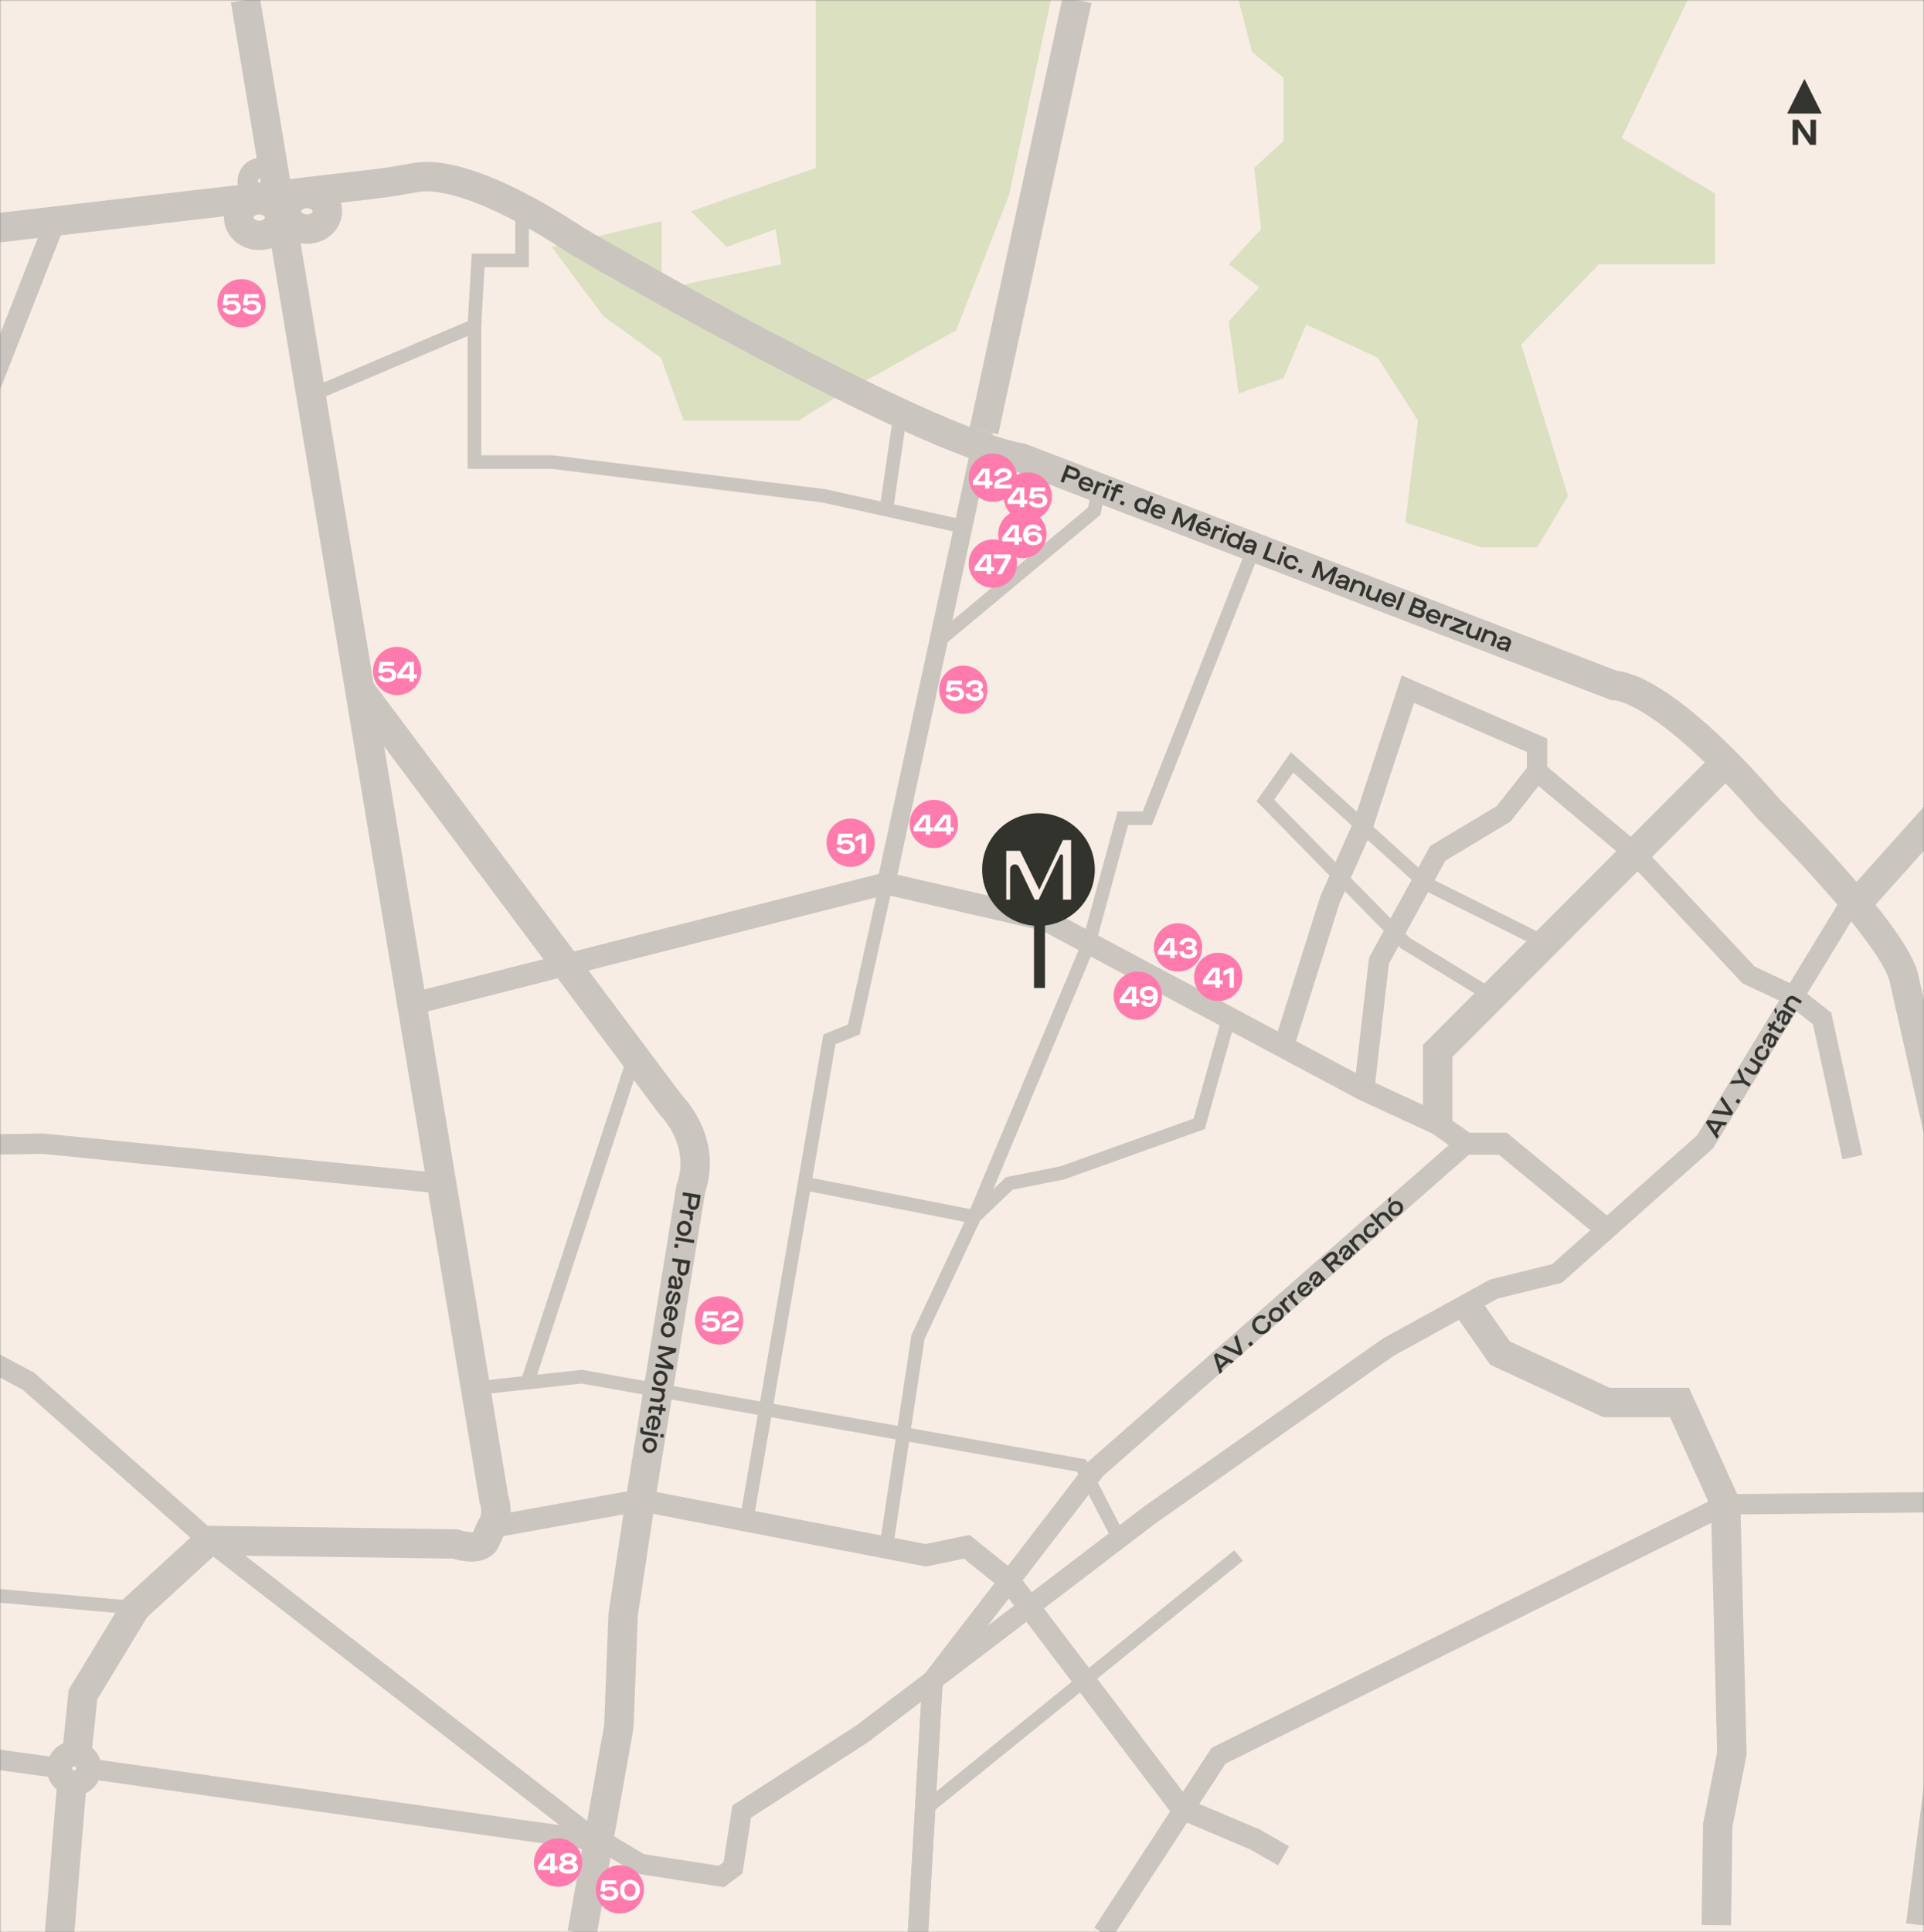 <svg width="717" height="720" viewBox="0 0 717 720" fill="none" xmlns="http://www.w3.org/2000/svg">
<rect x="0" y="0" width="717" height="720" fill="#808080" stroke="none"/>
<mask id="mask0_237_4632" style="mask-type:alpha" maskUnits="userSpaceOnUse" x="0" y="0" width="717" height="720">
<rect width="717" height="720" transform="matrix(1 0 0 -1 0 720)" fill="#CAC5BF"/>
</mask>
<g mask="url(#mask0_237_4632)">
<path d="M867.309 0H-390V720.34H867.309V0Z" fill="#F7EDE4"/>
<path d="M303.984 0V62.583L257.423 78.73L270.85 92.046L289.018 85.364L291.159 98.461L246.577 107.748V82.391L205.656 92.046L224.757 117.695L246.271 133.292L254.818 156.762H297.569L310.398 148.693L356.352 123.044L376.098 72.449L391.623 0H303.984Z" fill="#DAE0C0"/>
<path d="M471.548 0H461.587L466.567 19.373L478.331 28.99V52.502L467.399 62.583L469.961 85.364L457.887 98.461L469.249 107.008L457.887 119.837L461.587 146.556L478.331 140.931L486.743 120.903L513.463 133.292L528.424 156.762L523.701 194.652L551.941 203.958H572.791L584.33 184.772L566.902 128.383L595.859 98.461H639.136V72.09L604.31 51.437L628.916 0H471.548Z" fill="#DAE0C0"/>
<path d="M-366.646 717.328L-218.985 478.835L-87.772 119.115C-82.098 103.895 -68.495 93.04 -52.391 90.889L139.909 68.51C144.976 67.922 150.004 67.042 155.023 66.125C161.294 64.977 178.416 65.694 215.011 89.771C215.011 89.771 342.128 164.242 380.649 170.666L601.494 255.409C601.494 255.409 618.186 254.123 659.279 301.635C659.279 301.635 704.214 346.165 709.353 363.702L740.169 500.656C740.169 500.656 744.021 518.633 740.169 537.891C736.311 557.149 715.767 717.319 715.767 717.319" stroke="#CAC5BF" stroke-width="10.96" stroke-miterlimit="10"/>
<path d="M26.922 662.633L22.195 720.341" stroke="#CAC5BF" stroke-width="10.96" stroke-miterlimit="10"/>
<path d="M32.361 658.909C32.361 661.519 30.244 663.636 27.634 663.636C25.024 663.636 22.912 661.519 22.912 658.909C22.912 656.299 25.029 654.182 27.634 654.182C30.239 654.182 32.361 656.299 32.361 658.909Z" stroke="#CAC5BF" stroke-width="10.96" stroke-miterlimit="10"/>
<path d="M104.256 81.076C104.256 84.743 100.833 87.711 96.608 87.711C92.383 87.711 88.96 84.738 88.96 81.076C88.96 77.415 92.383 74.442 96.608 74.442C100.833 74.442 104.256 77.415 104.256 81.076Z" stroke="#CAC5BF" stroke-width="10.96" stroke-miterlimit="10"/>
<path d="M122.018 78.729C122.018 82.395 118.595 85.364 114.37 85.364C110.145 85.364 106.722 82.395 106.722 78.729C106.722 75.063 110.145 72.095 114.37 72.095C118.595 72.095 122.018 75.068 122.018 78.729Z" stroke="#CAC5BF" stroke-width="10.96" stroke-miterlimit="10"/>
<path d="M101.813 69.4C102.856 66.883 101.661 63.998 99.144 62.955C96.627 61.913 93.741 63.108 92.698 65.625C91.656 68.142 92.851 71.027 95.368 72.07C97.885 73.112 100.771 71.917 101.813 69.4Z" stroke="#CAC5BF" stroke-width="7.59" stroke-miterlimit="10"/>
<path d="M20.641 82.391L-78.312 334.005L-86.62 382.77L-104.678 431.171" stroke="#CAC5BF" stroke-width="7.59" stroke-miterlimit="10"/>
<path d="M-175.478 363.707C-174.393 363.626 -160.307 366.513 -160.307 366.513L-153.806 387.104L-53.748 480.298L10.551 514.613L77.895 573.994L219.337 683.664L224.757 686.192L238.652 694.5L268.828 699.194L273.163 695.943L276.414 674.993L321.206 646.094L372.141 607.443L428.491 564.458L517.349 501.965L556.726 480.293L580.2 474.514L635.47 425.387L690.324 335.238" stroke="#CAC5BF" stroke-width="7.59" stroke-miterlimit="10"/>
<path d="M867.304 140.93L693.268 335.247" stroke="#CAC5BF" stroke-width="10.96" stroke-miterlimit="10"/>
<path d="M134.035 256.786L250.129 411.912C250.129 411.912 263.666 425.086 257.423 443.006L238.652 558.952L232.209 601.641L230.627 643.279L216.923 720.34" stroke="#CAC5BF" stroke-width="10.96" stroke-miterlimit="10"/>
<path d="M153.484 374.099L330.235 329.163L389.793 342.867L508.372 406.11L535.78 418.762L546.32 426.138H560.024L598.713 458.067" stroke="#CAC5BF" stroke-width="8.22" stroke-miterlimit="10"/>
<path d="M546.32 426.137L408.238 547.355L347.538 626.123L342.089 720.335" stroke="#CAC5BF" stroke-width="7.59" stroke-miterlimit="10"/>
<path d="M546.32 426.137L408.238 547.355L347.538 626.123L342.089 720.335" stroke="#CAC5BF" stroke-width="7.59" stroke-miterlimit="10"/>
<path d="M535.78 418.762V391.569L643.079 284.055" stroke="#CAC5BF" stroke-width="10.96" stroke-miterlimit="10"/>
<path d="M330.235 329.163L318.19 383.597L309.084 387.248L278.192 566.595" stroke="#CAC5BF" stroke-width="5.07" stroke-miterlimit="10"/>
<path d="M366.658 160.672L330.235 329.163" stroke="#CAC5BF" stroke-width="6.85" stroke-miterlimit="10"/>
<path d="M401.384 0L366.658 160.672" stroke="#CAC5BF" stroke-width="10.96" stroke-miterlimit="10"/>
<path d="M546.32 486.029L558.972 504.14L598.713 522.586H625.905L643.08 560.534L645.403 653.326L640.135 680.17L639.609 717.324" stroke="#CAC5BF" stroke-width="10.96" stroke-miterlimit="10"/>
<path d="M183.138 568.989L238.652 558.951L344.995 579.505L360.277 576.34L376.098 589.06L440.388 673.846L467.791 685.437L478.331 691.483" stroke="#CAC5BF" stroke-width="8.22" stroke-miterlimit="10"/>
<path d="M-160.302 317.964L-97.743 363.708L-51.268 418.758C-51.268 418.758 -28.86 425.402 -24.711 426.138C-20.562 426.874 15.952 426.138 15.952 426.138L164.578 440.965" stroke="#CAC5BF" stroke-width="7.59" stroke-miterlimit="10"/>
<path d="M467.399 203.958L427.563 304.881H418.439L405.805 351.408L363.111 453.397L342.089 498.242L330.235 576.651" stroke="#CAC5BF" stroke-width="5.07" stroke-miterlimit="10"/>
<path d="M478.331 390.087L495.615 335.248L508.062 307.237L524.662 256.786L572.791 277.683V287.453L609.238 317.964L651.631 363.258L668.456 371.188L679.015 379.467L690.324 431.175" stroke="#CAC5BF" stroke-width="7.59" stroke-miterlimit="10"/>
<path d="M575.86 351.409L531.302 329.163L481.509 284.055L471.548 298.242L523.706 351.409L556.119 371.188" stroke="#CAC5BF" stroke-width="5.07" stroke-miterlimit="10"/>
<path d="M508.372 406.109L513.874 357.99L535.78 317.963L560.344 303.222L572.796 287.453" stroke="#CAC5BF" stroke-width="7.59" stroke-miterlimit="10"/>
<path d="M867.304 498.242L817.608 547.203H796.863V558.952L643.079 560.534L454.12 654.186L410.968 720.335" stroke="#CAC5BF" stroke-width="7.59" stroke-miterlimit="10"/>
<path d="M461.587 579.572L344.756 674.138" stroke="#CAC5BF" stroke-width="5.07" stroke-miterlimit="10"/>
<path d="M224.757 686.202L32.361 658.909" stroke="#CAC5BF" stroke-width="7.59" stroke-miterlimit="10"/>
<path d="M22.912 658.909L-65.383 646.792H-83.637L-117.646 703.195" stroke="#CAC5BF" stroke-width="7.59" stroke-miterlimit="10"/>
<path d="M91.46 0L184.028 558.306C184.028 558.306 186.289 564.549 183.139 568.99L180.992 573.712C180.992 573.712 179.845 578.439 169.535 575.289L77.895 573.999L50.544 599.055L30.927 631.415L28.638 653.321" stroke="#CAC5BF" stroke-width="10.96" stroke-miterlimit="10"/>
<path d="M50.544 599.059L-53.385 589.968L-162.912 551.313L-169.694 541.012L-177.696 503.619" stroke="#CAC5BF" stroke-width="5.07" stroke-miterlimit="10"/>
<path d="M457.887 379.467L446.879 418.762L395.887 437.012L376.098 440.97L363.111 453.402L299.83 440.97" stroke="#CAC5BF" stroke-width="5.07" stroke-miterlimit="10"/>
<path d="M177.216 517.227L216.823 512.954L403 546.045L416.99 573.238" stroke="#CAC5BF" stroke-width="5.07" stroke-miterlimit="10"/>
<path d="M236.439 393.615L196.551 515.139" stroke="#CAC5BF" stroke-width="5.07" stroke-miterlimit="10"/>
<path d="M335.541 153.956L330.235 190.407" stroke="#CAC5BF" stroke-width="5.07" stroke-miterlimit="10"/>
<path d="M409.409 181.708L407.842 190.407L350.612 238.092" stroke="#CAC5BF" stroke-width="5.07" stroke-miterlimit="10"/>
<path d="M358.967 196.234L307.086 184.771L205.986 172.181H176.8V121.38L115.881 147.283" stroke="#CAC5BF" stroke-width="5.07" stroke-miterlimit="10"/>
<path d="M194.548 77.554V97.065H178.191L176.8 121.381" stroke="#CAC5BF" stroke-width="5.07" stroke-miterlimit="10"/>
<path d="M457.771 507.525L455.113 509.887L455.51 511.082L454.511 511.971L452.322 504.959L453.206 504.17L459.908 507.167L458.904 508.056L457.766 507.521L457.771 507.525ZM456.705 507.028L453.718 505.628L453.703 505.642L454.741 508.773L456.7 507.028H456.705Z" fill="#33332F"/>
<path d="M455.438 502.19L456.49 501.258L461.609 503.581L461.628 503.567L459.932 498.204L460.974 497.276L463.125 504.317L462.188 505.149L455.443 502.19H455.438Z" fill="#33332F"/>
<path d="M465.094 500.723L466.15 499.786L467.063 500.814L466.007 501.755L465.094 500.728V500.723Z" fill="#33332F"/>
<path d="M467.551 495.91C467.221 495.547 466.977 495.145 466.819 494.701C466.662 494.261 466.599 493.821 466.623 493.381C466.647 492.942 466.767 492.516 466.972 492.096C467.178 491.675 467.469 491.307 467.842 490.982C468.445 490.447 469.099 490.145 469.807 490.074C470.519 490.002 471.16 490.169 471.728 490.58L471.05 491.584C470.638 491.317 470.218 491.197 469.783 491.235C469.348 491.274 468.942 491.46 468.564 491.795C468.072 492.234 467.814 492.755 467.799 493.367C467.78 493.979 468.01 494.548 468.478 495.078C468.946 495.609 469.487 495.896 470.094 495.948C470.701 496.001 471.25 495.81 471.743 495.375C472.135 495.026 472.369 494.624 472.45 494.175C472.527 493.726 472.431 493.276 472.168 492.827L473.239 492.244C473.631 492.899 473.755 493.582 473.616 494.299C473.478 495.016 473.1 495.647 472.479 496.197C471.996 496.641 471.451 496.928 470.849 497.057C470.247 497.186 469.654 497.153 469.071 496.952C468.488 496.751 467.981 496.402 467.555 495.905L467.551 495.91Z" fill="#33332F"/>
<path d="M473.511 491.699C473.263 491.431 473.086 491.125 472.971 490.781C472.856 490.437 472.813 490.093 472.842 489.744C472.871 489.4 472.971 489.056 473.138 488.716C473.306 488.377 473.54 488.081 473.841 487.827C474.128 487.564 474.453 487.364 474.807 487.235C475.16 487.105 475.514 487.048 475.858 487.058C476.202 487.072 476.542 487.153 476.872 487.306C477.201 487.459 477.483 487.674 477.722 487.952C478.057 488.324 478.267 488.745 478.358 489.213C478.449 489.682 478.411 490.141 478.243 490.604C478.076 491.063 477.794 491.474 477.393 491.828C477.106 492.091 476.781 492.292 476.427 492.421C476.073 492.55 475.72 492.607 475.375 492.598C475.027 492.583 474.692 492.502 474.362 492.349C474.032 492.196 473.746 491.981 473.507 491.699H473.511ZM476.838 488.74C476.518 488.382 476.145 488.191 475.715 488.167C475.294 488.133 474.897 488.281 474.529 488.606C474.166 488.931 473.97 489.304 473.946 489.734C473.932 490.169 474.08 490.561 474.391 490.91C474.701 491.259 475.074 491.455 475.509 491.493C475.94 491.517 476.336 491.369 476.7 491.049C477.068 490.724 477.259 490.346 477.273 489.926C477.297 489.495 477.154 489.099 476.833 488.74H476.838Z" fill="#33332F"/>
<path d="M476.69 485.489L477.531 484.744L477.851 485.107L477.866 485.093C477.885 484.557 478.11 484.094 478.545 483.706C478.721 483.549 478.956 483.405 479.242 483.267L479.763 484.246C479.524 484.366 479.324 484.5 479.161 484.643C478.874 484.897 478.736 485.193 478.745 485.527C478.755 485.862 478.922 486.211 479.242 486.574L480.939 488.481L480.055 489.27L476.69 485.484V485.489Z" fill="#33332F"/>
<path d="M479.682 482.832L480.523 482.086L480.844 482.45L480.858 482.435C480.877 481.9 481.102 481.436 481.537 481.049C481.714 480.891 481.948 480.748 482.235 480.609L482.756 481.589C482.517 481.709 482.316 481.843 482.153 481.986C481.867 482.239 481.728 482.536 481.737 482.87C481.747 483.205 481.914 483.554 482.235 483.917L483.931 485.824L483.047 486.613L479.682 482.827V482.832Z" fill="#33332F"/>
<path d="M484.228 482.201C483.707 481.613 483.468 480.958 483.516 480.241C483.563 479.525 483.884 478.903 484.472 478.377C484.868 478.024 485.303 477.799 485.767 477.699C486.231 477.598 486.685 477.632 487.124 477.789C487.564 477.947 487.951 478.22 488.291 478.597L488.525 478.865L485.346 481.69C485.624 481.972 485.949 482.106 486.331 482.091C486.709 482.072 487.072 481.914 487.421 481.604C487.674 481.379 487.851 481.131 487.956 480.849C488.061 480.567 488.104 480.237 488.085 479.859H489.151C489.218 480.82 488.864 481.642 488.085 482.33C487.449 482.899 486.78 483.167 486.082 483.138C485.385 483.109 484.768 482.799 484.233 482.192L484.228 482.201ZM487.086 478.999C486.823 478.75 486.513 478.64 486.154 478.659C485.791 478.678 485.456 478.827 485.146 479.104C484.83 479.386 484.639 479.701 484.577 480.06C484.515 480.418 484.586 480.743 484.797 481.035L487.091 478.999H487.086Z" fill="#33332F"/>
<path d="M489.596 478.979C489.285 478.63 489.175 478.248 489.261 477.827C489.347 477.406 489.648 476.89 490.169 476.269C490.489 475.891 490.69 475.604 490.771 475.423C490.853 475.241 490.838 475.088 490.738 474.973C490.609 474.825 490.437 474.773 490.222 474.816C490.007 474.854 489.782 474.978 489.553 475.184C489.285 475.423 489.113 475.695 489.051 475.996C488.984 476.297 489.032 476.589 489.185 476.871L488.185 477.44C487.908 476.986 487.837 476.484 487.966 475.934C488.095 475.384 488.401 474.897 488.879 474.471C489.404 474.003 489.935 473.759 490.466 473.735C490.996 473.711 491.455 473.912 491.833 474.338L494.055 476.837L493.247 477.559L492.86 477.124L492.846 477.139C492.875 477.411 492.817 477.703 492.664 478.009C492.516 478.319 492.296 478.601 492.005 478.855C491.579 479.232 491.149 479.433 490.709 479.457C490.27 479.481 489.902 479.318 489.6 478.979H489.596ZM491.976 476.216L491.46 475.638L491.445 475.652C491.469 475.772 491.441 475.915 491.355 476.073C491.269 476.23 491.111 476.474 490.867 476.785C490.571 477.153 490.389 477.445 490.317 477.655C490.246 477.865 490.274 478.037 490.394 478.176C490.523 478.324 490.676 478.381 490.848 478.348C491.02 478.314 491.226 478.19 491.465 477.98C491.785 477.698 491.99 477.382 492.091 477.038C492.191 476.694 492.148 476.417 491.971 476.216H491.976Z" fill="#33332F"/>
<path d="M498.075 469.835L501.024 470.643L499.973 471.575L497.081 470.753L496.039 471.68L497.721 473.573L496.799 474.39L492.354 469.386L494.92 467.106C495.461 466.623 496.015 466.384 496.574 466.384C497.134 466.384 497.626 466.623 498.051 467.101C498.424 467.521 498.611 467.966 498.611 468.434C498.611 468.908 498.429 469.366 498.061 469.816L498.075 469.83V469.835ZM496.875 469.472C497.172 469.209 497.339 468.946 497.382 468.683C497.425 468.42 497.339 468.167 497.124 467.923C496.694 467.435 496.168 467.464 495.556 468.014L494.007 469.39L495.317 470.863L496.88 469.472H496.875Z" fill="#33332F"/>
<path d="M500.709 469.109C500.398 468.76 500.288 468.377 500.374 467.957C500.46 467.536 500.761 467.02 501.282 466.399C501.603 466.021 501.803 465.734 501.885 465.553C501.966 465.371 501.952 465.218 501.851 465.103C501.722 464.955 501.55 464.902 501.335 464.945C501.12 464.984 500.895 465.108 500.666 465.314C500.398 465.553 500.226 465.825 500.164 466.126C500.097 466.427 500.145 466.719 500.298 467.001L499.299 467.57C499.022 467.116 498.95 466.614 499.079 466.064C499.208 465.514 499.514 465.027 499.992 464.601C500.518 464.133 501.048 463.889 501.579 463.865C502.109 463.841 502.568 464.042 502.946 464.472L505.169 466.972L504.361 467.689L503.974 467.254L503.959 467.268C503.988 467.541 503.93 467.833 503.778 468.138C503.625 468.449 503.41 468.731 503.118 468.984C502.693 469.362 502.262 469.563 501.823 469.587C501.383 469.611 501.015 469.448 500.714 469.109H500.709ZM503.089 466.346L502.573 465.768L502.559 465.782C502.583 465.901 502.554 466.045 502.468 466.203C502.387 466.365 502.224 466.604 501.98 466.915C501.684 467.283 501.502 467.574 501.431 467.785C501.359 467.995 501.383 468.167 501.507 468.31C501.636 468.459 501.789 468.511 501.961 468.483C502.133 468.454 502.339 468.33 502.578 468.115C502.898 467.833 503.104 467.517 503.204 467.173C503.304 466.829 503.261 466.551 503.084 466.351L503.089 466.346Z" fill="#33332F"/>
<path d="M502.559 462.508L503.414 461.748L503.763 462.14L503.778 462.125C503.792 461.834 503.878 461.542 504.031 461.246C504.184 460.949 504.389 460.691 504.643 460.462C505.183 459.984 505.756 459.75 506.368 459.769C506.98 459.783 507.506 460.041 507.95 460.543L509.915 462.751L509.026 463.54L507.186 461.466C506.904 461.15 506.588 460.983 506.23 460.968C505.876 460.954 505.532 461.093 505.207 461.384C504.863 461.69 504.671 462.034 504.628 462.412C504.585 462.79 504.705 463.134 504.977 463.444L506.813 465.509L505.929 466.298L502.564 462.512L502.559 462.508Z" fill="#33332F"/>
<path d="M510.006 461.098C509.552 460.95 509.16 460.691 508.83 460.319C508.5 459.946 508.29 459.525 508.199 459.057C508.108 458.588 508.142 458.129 508.304 457.675C508.467 457.221 508.739 456.825 509.121 456.485C509.609 456.055 510.13 455.806 510.694 455.749C511.263 455.682 511.784 455.806 512.248 456.112L511.617 457.078C511.311 456.896 511 456.82 510.689 456.853C510.379 456.887 510.087 457.021 509.815 457.264C509.475 457.565 509.294 457.929 509.274 458.359C509.255 458.784 509.404 459.176 509.719 459.535C510.039 459.893 510.407 460.089 510.833 460.118C511.258 460.147 511.64 460.013 511.98 459.707C512.257 459.463 512.429 459.191 512.496 458.889C512.563 458.588 512.525 458.273 512.372 457.938L513.409 457.432C513.658 457.924 513.72 458.45 513.591 459.018C513.457 459.573 513.151 460.065 512.673 460.491C512.291 460.83 511.86 461.055 511.392 461.16C510.924 461.265 510.46 461.246 510.006 461.098Z" fill="#33332F"/>
<path d="M510.489 452.901L511.373 452.112L512.988 453.933L513.003 453.919C513.031 453.297 513.309 452.752 513.834 452.284C514.375 451.806 514.948 451.572 515.56 451.591C516.172 451.605 516.698 451.863 517.142 452.365L519.107 454.574L518.222 455.362L516.382 453.288C516.1 452.968 515.78 452.805 515.426 452.791C515.072 452.776 514.728 452.92 514.389 453.221C514.05 453.522 513.863 453.861 513.825 454.239C513.787 454.617 513.906 454.961 514.174 455.267L516.009 457.332L515.125 458.12L510.489 452.905V452.901Z" fill="#33332F"/>
<path d="M517.357 446.739L518.323 445.879L518.223 447.628L517.506 448.269L517.357 446.739ZM518.031 452.145C517.783 451.878 517.606 451.572 517.491 451.228C517.376 450.883 517.333 450.539 517.362 450.19C517.391 449.846 517.491 449.502 517.658 449.163C517.831 448.823 518.06 448.527 518.361 448.274C518.648 448.011 518.973 447.81 519.327 447.681C519.68 447.552 520.034 447.495 520.378 447.509C520.722 447.523 521.062 447.604 521.392 447.757C521.721 447.91 522.003 448.125 522.242 448.403C522.577 448.776 522.787 449.196 522.878 449.665C522.969 450.133 522.931 450.597 522.763 451.056C522.596 451.514 522.314 451.925 521.913 452.279C521.621 452.542 521.301 452.743 520.947 452.872C520.593 453.001 520.24 453.058 519.895 453.049C519.547 453.034 519.212 452.953 518.882 452.8C518.552 452.647 518.266 452.432 518.027 452.15L518.031 452.145ZM521.358 449.187C521.038 448.828 520.665 448.637 520.235 448.608C519.814 448.575 519.417 448.723 519.049 449.048C518.686 449.368 518.49 449.746 518.466 450.176C518.452 450.611 518.6 451.003 518.911 451.352C519.221 451.701 519.594 451.897 520.025 451.935C520.455 451.959 520.851 451.811 521.215 451.491C521.583 451.165 521.774 450.788 521.788 450.367C521.812 449.937 521.669 449.545 521.349 449.187H521.358Z" fill="#33332F"/>
<path d="M641.688 419.203L639.824 422.233L640.55 423.261L639.848 424.404L635.732 418.323L636.353 417.315L643.638 418.252L642.935 419.394L641.693 419.208L641.688 419.203ZM640.526 419.036L637.267 418.558L637.257 418.572L639.155 421.268L640.531 419.036H640.526Z" fill="#33332F"/>
<path d="M637.917 414.767L638.653 413.572L644.221 414.323L644.236 414.304L641.066 409.657L641.798 408.467L645.889 414.59L645.23 415.661L637.917 414.767Z" fill="#33332F"/>
<path d="M646.74 410.58L647.481 409.375L648.652 410.097L647.911 411.301L646.74 410.58Z" fill="#33332F"/>
<path d="M649.551 403.543L644.647 403.844L645.397 402.626L648.982 402.487L648.992 402.473L647.505 399.198L648.255 397.979L650.196 402.497L652.471 403.897L651.826 404.944L649.551 403.543Z" fill="#33332F"/>
<path d="M652.338 400.069L649.833 398.525L650.454 397.517L652.796 398.96C653.169 399.19 653.523 399.266 653.858 399.19C654.192 399.113 654.474 398.884 654.704 398.506C654.928 398.143 655 397.779 654.919 397.411C654.837 397.043 654.627 396.757 654.283 396.541L651.941 395.098L652.562 394.089L656.874 396.747L656.276 397.722L655.827 397.445L655.812 397.464C655.965 398.071 655.846 398.692 655.454 399.328C655.086 399.926 654.622 400.294 654.068 400.428C653.513 400.561 652.935 400.442 652.333 400.069H652.338Z" fill="#33332F"/>
<path d="M656.525 395.093C656.047 395.083 655.597 394.949 655.172 394.687C654.747 394.424 654.426 394.084 654.202 393.664C653.977 393.243 653.881 392.789 653.905 392.311C653.929 391.833 654.077 391.374 654.345 390.934C654.684 390.38 655.115 389.997 655.636 389.778C656.161 389.553 656.692 389.519 657.227 389.677L656.902 390.781C656.558 390.695 656.238 390.714 655.951 390.834C655.664 390.953 655.42 391.169 655.229 391.479C654.99 391.866 654.923 392.268 655.024 392.684C655.129 393.1 655.382 393.429 655.789 393.683C656.195 393.936 656.611 394.013 657.026 393.917C657.442 393.821 657.772 393.582 658.006 393.195C658.202 392.88 658.288 392.569 658.265 392.263C658.245 391.957 658.112 391.666 657.873 391.388L658.719 390.604C659.096 391.001 659.307 391.494 659.35 392.072C659.383 392.641 659.23 393.2 658.895 393.745C658.628 394.185 658.284 394.519 657.863 394.758C657.442 394.997 656.993 395.107 656.52 395.098L656.525 395.093Z" fill="#33332F"/>
<path d="M659.331 390.179C658.934 389.935 658.714 389.601 658.676 389.175C658.638 388.75 658.776 388.167 659.096 387.421C659.292 386.962 659.402 386.637 659.426 386.436C659.45 386.236 659.398 386.097 659.264 386.016C659.096 385.915 658.915 385.911 658.724 386.016C658.532 386.121 658.351 386.298 658.188 386.565C657.997 386.871 657.916 387.182 657.94 387.488C657.964 387.794 658.088 388.062 658.317 388.286L657.524 389.118C657.127 388.759 656.917 388.301 656.879 387.737C656.84 387.173 656.993 386.618 657.333 386.073C657.701 385.476 658.136 385.088 658.638 384.912C659.139 384.735 659.632 384.797 660.124 385.098L662.973 386.852L662.404 387.775L661.907 387.469L661.897 387.483C662.007 387.737 662.031 388.033 661.979 388.372C661.926 388.712 661.797 389.046 661.591 389.371C661.295 389.859 660.937 390.174 660.526 390.322C660.114 390.471 659.713 390.423 659.326 390.189L659.331 390.179ZM660.812 386.847L660.153 386.441L660.143 386.456C660.2 386.565 660.21 386.709 660.181 386.886C660.148 387.063 660.062 387.34 659.918 387.708C659.742 388.148 659.651 388.477 659.641 388.702C659.632 388.922 659.708 389.084 659.866 389.18C660.033 389.28 660.196 389.295 660.349 389.214C660.506 389.132 660.669 388.955 660.836 388.683C661.061 388.32 661.171 387.961 661.166 387.598C661.161 387.239 661.042 386.986 660.812 386.847Z" fill="#33332F"/>
<path d="M661.066 382.226L663.221 383.555C663.365 383.641 663.479 383.669 663.57 383.641C663.661 383.607 663.761 383.502 663.871 383.325L664.33 382.58L665.257 383.148L664.746 383.98C664.445 384.472 664.129 384.764 663.8 384.86C663.47 384.955 663.087 384.869 662.648 384.597L660.444 383.239L659.832 384.233L658.972 383.703L659.584 382.709L658.537 382.063L659.158 381.055L660.205 381.7L661.061 380.309L661.921 380.84L661.066 382.231V382.226Z" fill="#33332F"/>
<path d="M661.142 376.432L661.816 375.337L662.227 377.039L661.72 377.861L661.142 376.437V376.432ZM664.536 381.723C664.139 381.48 663.919 381.145 663.881 380.72C663.843 380.294 663.981 379.711 664.302 378.965C664.498 378.506 664.608 378.181 664.631 377.981C664.655 377.78 664.603 377.641 664.469 377.56C664.302 377.46 664.12 377.455 663.929 377.56C663.733 377.66 663.556 377.842 663.393 378.11C663.202 378.416 663.121 378.726 663.145 379.032C663.169 379.338 663.293 379.606 663.522 379.831L662.729 380.662C662.332 380.304 662.122 379.845 662.084 379.281C662.045 378.717 662.198 378.162 662.538 377.617C662.906 377.02 663.341 376.633 663.843 376.456C664.345 376.279 664.837 376.341 665.329 376.642L668.178 378.397L667.609 379.319L667.112 379.013L667.103 379.027C667.208 379.281 667.236 379.577 667.179 379.917C667.122 380.256 666.997 380.591 666.792 380.916C666.496 381.403 666.137 381.719 665.726 381.867C665.315 382.015 664.913 381.967 664.526 381.733L664.536 381.723ZM666.018 378.392L665.358 377.985L665.348 378C665.406 378.11 665.42 378.253 665.387 378.43C665.353 378.607 665.267 378.884 665.124 379.252C664.947 379.692 664.856 380.022 664.847 380.246C664.837 380.466 664.913 380.629 665.071 380.724C665.238 380.825 665.401 380.839 665.554 380.758C665.712 380.677 665.874 380.5 666.041 380.227C666.266 379.864 666.376 379.505 666.371 379.142C666.371 378.784 666.247 378.53 666.018 378.392Z" fill="#33332F"/>
<path d="M664.407 374.874L665.004 373.899L665.449 374.171L665.458 374.157C665.387 373.875 665.387 373.569 665.444 373.244C665.506 372.919 665.626 372.608 665.807 372.317C666.185 371.7 666.668 371.313 667.256 371.155C667.844 370.997 668.422 371.093 668.991 371.442L671.505 372.991L670.883 373.999L668.522 372.546C668.164 372.326 667.81 372.255 667.466 372.345C667.122 372.431 666.835 372.666 666.605 373.038C666.366 373.43 666.276 373.813 666.347 374.186C666.419 374.559 666.629 374.855 666.978 375.07L669.33 376.518L668.709 377.527L664.397 374.869L664.407 374.874Z" fill="#33332F"/>
<path d="M397.622 173.18L400.872 174.418C401.546 174.676 402.019 175.063 402.297 175.589C402.574 176.115 402.598 176.679 402.368 177.281C402.134 177.888 401.747 178.295 401.193 178.495C400.643 178.696 400.026 178.672 399.348 178.414L397.249 177.616L396.389 179.877L395.237 179.437L397.622 173.185V173.18ZM399.687 177.363C400.06 177.506 400.38 177.53 400.643 177.439C400.906 177.348 401.102 177.147 401.221 176.832C401.35 176.497 401.345 176.215 401.221 175.986C401.092 175.757 400.829 175.565 400.437 175.417L398.392 174.638L397.651 176.583L399.696 177.363H399.687Z" fill="#33332F"/>
<path d="M402.115 179.365C402.397 178.629 402.865 178.117 403.525 177.83C404.185 177.544 404.883 177.539 405.619 177.821C406.116 178.012 406.517 178.289 406.818 178.657C407.12 179.025 407.301 179.441 407.363 179.9C407.426 180.364 407.363 180.832 407.182 181.31L407.057 181.64L403.085 180.125C402.961 180.502 402.995 180.851 403.186 181.181C403.377 181.511 403.688 181.755 404.118 181.922C404.433 182.042 404.739 182.085 405.036 182.046C405.332 182.008 405.643 181.893 405.972 181.702L406.46 182.649C405.643 183.15 404.749 183.217 403.778 182.845C402.98 182.539 402.435 182.075 402.134 181.439C401.838 180.808 401.828 180.115 402.115 179.36V179.365ZM406.274 180.421C406.374 180.077 406.331 179.747 406.144 179.436C405.958 179.126 405.671 178.896 405.284 178.748C404.887 178.595 404.519 178.576 404.17 178.686C403.826 178.796 403.568 179.011 403.406 179.336L406.274 180.431V180.421Z" fill="#33332F"/>
<path d="M408.907 179.227L409.959 179.628L409.787 180.082H409.806C410.289 179.857 410.805 179.843 411.35 180.053C411.57 180.14 411.809 180.278 412.062 180.469L411.436 181.382C411.221 181.225 411.011 181.11 410.805 181.033C410.447 180.895 410.122 180.909 409.83 181.072C409.538 181.234 409.304 181.545 409.132 181.994L408.224 184.379L407.115 183.959L408.917 179.227H408.907Z" fill="#33332F"/>
<path d="M412.65 180.651L413.759 181.072L411.957 185.804L410.848 185.383L412.65 180.651ZM413.343 178.691L414.524 179.141L414.089 180.274L412.908 179.824L413.343 178.691Z" fill="#33332F"/>
<path d="M415.083 182.663L413.984 182.243L414.342 181.296L415.441 181.717L415.628 181.234C415.771 180.852 416.01 180.598 416.34 180.479C416.67 180.355 417.057 180.379 417.497 180.546L418.673 180.995L418.305 181.956L417.243 181.55C416.966 181.444 416.78 181.521 416.679 181.784L416.541 182.142L418.285 182.807L417.927 183.753L416.182 183.089L414.739 186.874L413.63 186.454L415.073 182.668L415.083 182.663Z" fill="#33332F"/>
<path d="M417.803 186.564L419.122 187.066L418.63 188.352L417.31 187.85L417.803 186.564Z" fill="#33332F"/>
<path d="M422.927 187.276C423.104 186.808 423.376 186.425 423.739 186.124C424.102 185.828 424.514 185.642 424.982 185.57C425.446 185.498 425.919 185.551 426.392 185.732C426.727 185.861 427.014 186.029 427.257 186.234C427.501 186.44 427.683 186.674 427.807 186.937H427.826L428.677 184.709L429.786 185.13L427.3 191.65L426.253 191.253L426.445 190.751H426.426C426.163 190.876 425.866 190.947 425.541 190.947C425.216 190.947 424.877 190.885 424.528 190.751C423.782 190.464 423.257 190.001 422.96 189.351C422.664 188.701 422.654 188.008 422.931 187.276H422.927ZM426.97 189.169L427.209 188.548C427.338 188.213 427.295 187.874 427.09 187.525C426.884 187.176 426.574 186.923 426.163 186.765C425.699 186.588 425.269 186.583 424.882 186.755C424.494 186.927 424.212 187.243 424.036 187.702C423.859 188.165 423.859 188.586 424.036 188.973C424.212 189.36 424.537 189.642 425.006 189.819C425.417 189.977 425.818 189.991 426.201 189.867C426.583 189.743 426.841 189.508 426.97 189.169Z" fill="#33332F"/>
<path d="M428.992 189.609C429.274 188.873 429.743 188.361 430.403 188.075C431.062 187.788 431.76 187.783 432.496 188.065C432.993 188.256 433.395 188.533 433.696 188.901C433.997 189.27 434.179 189.685 434.241 190.149C434.303 190.613 434.241 191.081 434.059 191.559L433.935 191.889L429.963 190.374C429.838 190.751 429.872 191.1 430.063 191.43C430.254 191.76 430.565 192.004 430.995 192.171C431.311 192.29 431.617 192.333 431.913 192.295C432.209 192.257 432.52 192.142 432.85 191.951L433.337 192.897C432.52 193.399 431.626 193.466 430.656 193.093C429.858 192.792 429.313 192.324 429.012 191.688C428.715 191.057 428.706 190.364 428.992 189.609ZM433.151 190.665C433.251 190.321 433.208 189.991 433.022 189.681C432.835 189.37 432.549 189.14 432.162 188.992C431.765 188.839 431.397 188.82 431.048 188.93C430.699 189.04 430.446 189.255 430.283 189.58L433.151 190.675V190.665Z" fill="#33332F"/>
<path d="M438.863 188.901L440.254 189.432L440.842 194.929H440.861L444.953 191.224L446.348 191.755L443.963 198.007L442.811 197.567L444.522 193.074H444.503L440.45 196.669L439.982 196.492L439.355 191.11H439.336L437.625 195.593L436.473 195.153L438.858 188.901H438.863Z" fill="#33332F"/>
<path d="M445.842 196.032C446.124 195.296 446.592 194.785 447.252 194.498C447.911 194.211 448.609 194.206 449.345 194.488C449.842 194.68 450.244 194.957 450.545 195.325C450.846 195.693 451.028 196.109 451.09 196.573C451.152 197.036 451.09 197.505 450.908 197.978L450.784 198.308L446.812 196.792C446.688 197.17 446.721 197.519 446.912 197.849C447.103 198.179 447.414 198.427 447.844 198.59C448.16 198.709 448.466 198.752 448.762 198.714C449.058 198.676 449.369 198.561 449.699 198.37L450.187 199.316C449.369 199.818 448.475 199.88 447.505 199.512C446.707 199.206 446.162 198.743 445.861 198.107C445.564 197.476 445.555 196.783 445.842 196.028V196.032ZM450 197.089C450.1 196.745 450.057 196.415 449.871 196.104C449.685 195.793 449.398 195.564 449.011 195.416C448.614 195.263 448.246 195.244 447.897 195.354C447.548 195.464 447.295 195.679 447.132 196.004L450 197.098V197.089ZM450.244 192.887L451.448 193.346L449.857 194.068L448.953 193.724L450.249 192.887H450.244Z" fill="#33332F"/>
<path d="M452.634 195.895L453.685 196.296L453.513 196.75H453.533C454.015 196.525 454.532 196.511 455.076 196.721C455.296 196.807 455.535 196.946 455.789 197.137L455.158 198.05C454.943 197.893 454.732 197.778 454.527 197.701C454.168 197.563 453.843 197.577 453.552 197.74C453.26 197.902 453.026 198.213 452.854 198.662L451.946 201.047L450.837 200.627L452.639 195.895H452.634Z" fill="#33332F"/>
<path d="M456.376 197.324L457.485 197.745L455.683 202.477L454.574 202.056L456.376 197.324ZM457.07 195.364L458.25 195.814L457.815 196.946L456.635 196.497L457.07 195.364Z" fill="#33332F"/>
<path d="M457.404 200.421C457.581 199.952 457.853 199.57 458.217 199.269C458.58 198.972 458.991 198.786 459.459 198.714C459.928 198.643 460.396 198.695 460.87 198.877C461.204 199.006 461.491 199.173 461.735 199.379C461.979 199.584 462.16 199.819 462.284 200.081H462.304L463.154 197.854L464.263 198.275L461.778 204.794L460.731 204.398L460.922 203.896H460.903C460.64 204.02 460.344 204.092 460.019 204.092C459.694 204.092 459.354 204.03 459.005 203.896C458.26 203.609 457.734 203.145 457.438 202.495C457.141 201.845 457.132 201.152 457.409 200.421H457.404ZM461.448 202.314L461.687 201.692C461.816 201.358 461.773 201.014 461.567 200.669C461.362 200.32 461.051 200.067 460.64 199.909C460.176 199.732 459.746 199.728 459.359 199.9C458.972 200.072 458.69 200.387 458.513 200.846C458.336 201.31 458.336 201.73 458.513 202.118C458.69 202.505 459.015 202.787 459.483 202.964C459.894 203.121 460.296 203.136 460.678 203.012C461.061 202.887 461.319 202.653 461.448 202.314Z" fill="#33332F"/>
<path d="M463.097 203.853C463.264 203.418 463.551 203.14 463.962 203.026C464.373 202.911 464.976 202.94 465.764 203.112C466.247 203.222 466.591 203.27 466.792 203.255C466.993 203.241 467.122 203.16 467.174 203.016C467.246 202.835 467.213 202.658 467.079 202.486C466.945 202.314 466.73 202.175 466.443 202.065C466.104 201.936 465.788 201.912 465.492 201.993C465.195 202.075 464.957 202.247 464.78 202.514L463.814 201.893C464.091 201.439 464.502 201.142 465.052 201.004C465.602 200.865 466.175 200.908 466.773 201.138C467.432 201.386 467.891 201.745 468.159 202.204C468.427 202.662 468.46 203.16 468.255 203.695L467.064 206.821L466.051 206.434L466.257 205.889H466.237C466.008 206.037 465.721 206.118 465.382 206.123C465.038 206.133 464.689 206.066 464.326 205.932C463.795 205.731 463.417 205.44 463.193 205.062C462.973 204.684 462.939 204.283 463.102 203.857L463.097 203.853ZM466.644 204.684L466.921 203.963H466.902C466.806 204.034 466.668 204.073 466.486 204.073C466.304 204.073 466.018 204.039 465.63 203.972C465.167 203.881 464.823 203.853 464.603 203.886C464.383 203.92 464.24 204.025 464.173 204.197C464.101 204.378 464.12 204.541 464.23 204.68C464.34 204.818 464.545 204.943 464.842 205.057C465.239 205.21 465.616 205.248 465.97 205.177C466.324 205.105 466.548 204.943 466.644 204.689V204.684Z" fill="#33332F"/>
<path d="M472.886 201.874L474.038 202.314L472.045 207.538L475.377 208.81L474.985 209.837L470.501 208.126L472.886 201.874Z" fill="#33332F"/>
<path d="M477.537 205.392L478.646 205.813L476.844 210.545L475.735 210.124L477.537 205.392ZM478.23 203.432L479.411 203.881L478.976 205.014L477.795 204.565L478.23 203.432Z" fill="#33332F"/>
<path d="M478.412 209.89C478.331 209.421 478.378 208.953 478.555 208.484C478.732 208.021 479.009 207.638 479.382 207.342C479.755 207.045 480.18 206.864 480.658 206.797C481.136 206.73 481.614 206.787 482.092 206.974C482.7 207.203 483.158 207.557 483.469 208.03C483.789 208.508 483.923 209.02 483.866 209.574L482.719 209.459C482.738 209.106 482.661 208.795 482.489 208.532C482.317 208.269 482.064 208.073 481.72 207.944C481.294 207.782 480.888 207.791 480.501 207.968C480.114 208.145 479.832 208.46 479.664 208.91C479.492 209.359 479.492 209.775 479.664 210.167C479.836 210.559 480.133 210.836 480.558 210.998C480.902 211.132 481.227 211.156 481.524 211.08C481.82 211.003 482.083 210.822 482.308 210.535L483.235 211.218C482.915 211.668 482.475 211.964 481.911 212.112C481.356 212.251 480.783 212.208 480.185 211.978C479.707 211.797 479.311 211.519 479 211.151C478.689 210.783 478.493 210.363 478.412 209.894V209.89Z" fill="#33332F"/>
<path d="M484.162 211.864L485.486 212.366L484.994 213.651L483.67 213.15L484.162 211.864Z" fill="#33332F"/>
<path d="M491.122 208.824L492.513 209.354L493.101 214.846H493.12L497.211 211.142L498.607 211.672L496.222 217.925L495.07 217.485L496.781 212.992H496.762L492.709 216.586L492.24 216.409L491.614 211.027H491.595L489.884 215.511L488.732 215.071L491.117 208.819L491.122 208.824Z" fill="#33332F"/>
<path d="M497.732 217.054C497.9 216.619 498.186 216.342 498.597 216.227C499.009 216.108 499.611 216.141 500.399 216.313C500.882 216.423 501.226 216.471 501.427 216.457C501.628 216.443 501.757 216.361 501.81 216.218C501.881 216.036 501.848 215.859 501.714 215.687C501.58 215.515 501.365 215.377 501.078 215.267C500.739 215.138 500.423 215.114 500.127 215.195C499.831 215.276 499.592 215.448 499.415 215.716L498.449 215.095C498.726 214.641 499.138 214.344 499.687 214.206C500.237 214.067 500.806 214.11 501.408 214.339C502.068 214.588 502.526 214.946 502.794 215.405C503.062 215.864 503.095 216.361 502.89 216.897L501.7 220.023L500.686 219.635L500.892 219.091H500.873C500.643 219.239 500.361 219.32 500.017 219.325C499.673 219.334 499.324 219.272 498.961 219.134C498.43 218.933 498.052 218.641 497.828 218.264C497.608 217.886 497.575 217.485 497.737 217.059L497.732 217.054ZM501.279 217.886L501.556 217.164H501.537C501.441 217.236 501.303 217.274 501.121 217.274C500.94 217.274 500.653 217.241 500.266 217.174C499.802 217.083 499.458 217.054 499.238 217.088C499.018 217.121 498.875 217.226 498.808 217.399C498.736 217.58 498.76 217.743 498.865 217.881C498.975 218.02 499.181 218.144 499.477 218.259C499.874 218.412 500.251 218.45 500.605 218.378C500.959 218.307 501.183 218.144 501.279 217.891V217.886Z" fill="#33332F"/>
<path d="M504.438 215.645L505.509 216.051L505.323 216.539H505.342C505.609 216.424 505.906 216.362 506.24 216.362C506.575 216.362 506.9 216.424 507.215 216.544C507.889 216.802 508.363 217.203 508.63 217.753C508.898 218.303 508.912 218.891 508.673 219.512L507.622 222.275L506.513 221.854L507.502 219.263C507.655 218.867 507.655 218.508 507.502 218.188C507.354 217.868 507.072 217.629 506.661 217.471C506.231 217.308 505.839 217.294 505.485 217.433C505.131 217.571 504.878 217.834 504.735 218.221L503.75 220.803L502.641 220.382L504.443 215.65L504.438 215.645Z" fill="#33332F"/>
<path d="M509.218 220.616L510.265 217.868L511.374 218.288L510.394 220.86C510.236 221.271 510.227 221.629 510.37 221.945C510.514 222.26 510.786 222.495 511.197 222.652C511.594 222.805 511.967 222.805 512.311 222.662C512.655 222.514 512.899 222.256 513.047 221.873L514.027 219.302L515.136 219.722L513.334 224.454L512.263 224.048L512.45 223.556L512.426 223.546C511.857 223.809 511.226 223.809 510.528 223.546C509.868 223.298 509.424 222.91 509.19 222.389C508.955 221.868 508.965 221.281 509.214 220.616H509.218Z" fill="#33332F"/>
<path d="M515.026 222.408C515.308 221.672 515.776 221.161 516.436 220.874C517.096 220.587 517.793 220.582 518.53 220.864C519.027 221.056 519.428 221.333 519.729 221.701C520.03 222.069 520.212 222.485 520.274 222.944C520.336 223.407 520.274 223.876 520.093 224.354L519.968 224.683L515.996 223.168C515.872 223.546 515.905 223.895 516.097 224.225C516.288 224.554 516.598 224.798 517.029 224.965C517.344 225.085 517.65 225.128 517.946 225.09C518.243 225.052 518.553 224.937 518.883 224.746L519.371 225.692C518.553 226.194 517.66 226.261 516.689 225.888C515.891 225.582 515.346 225.118 515.045 224.483C514.749 223.852 514.739 223.159 515.026 222.403V222.408ZM519.184 223.465C519.285 223.12 519.242 222.791 519.055 222.48C518.869 222.169 518.582 221.94 518.195 221.792C517.798 221.639 517.43 221.62 517.081 221.729C516.737 221.839 516.479 222.055 516.316 222.38L519.184 223.474V223.465Z" fill="#33332F"/>
<path d="M522.502 220.482L523.611 220.903L521.125 227.422L520.016 227.002L522.502 220.482Z" fill="#33332F"/>
<path d="M526.995 222.504L530.345 223.78C530.886 223.986 531.268 224.311 531.497 224.755C531.727 225.2 531.746 225.663 531.564 226.151C531.464 226.419 531.311 226.639 531.11 226.806C530.91 226.973 530.685 227.074 530.432 227.102V227.121C530.661 227.346 530.809 227.618 530.871 227.939C530.933 228.259 530.9 228.584 530.771 228.923C530.283 230.195 529.27 230.539 527.726 229.951L524.61 228.766L526.995 222.513V222.504ZM528.199 228.947C528.577 229.091 528.878 229.124 529.103 229.048C529.332 228.971 529.499 228.78 529.619 228.479C529.839 227.9 529.59 227.475 528.878 227.203L526.823 226.419L526.158 228.168L528.204 228.947H528.199ZM529.16 226.256C529.762 226.486 530.159 226.342 530.36 225.826C530.455 225.577 530.451 225.362 530.341 225.171C530.231 224.98 530.035 224.832 529.743 224.722L527.755 223.962L527.172 225.496L529.16 226.256Z" fill="#33332F"/>
<path d="M531.56 228.713C531.842 227.977 532.31 227.466 532.97 227.179C533.629 226.892 534.327 226.887 535.063 227.169C535.56 227.361 535.962 227.638 536.263 228.006C536.564 228.374 536.746 228.79 536.808 229.249C536.87 229.712 536.808 230.181 536.626 230.659L536.502 230.989L532.53 229.473C532.406 229.851 532.439 230.2 532.63 230.53C532.821 230.86 533.132 231.108 533.562 231.271C533.878 231.39 534.184 231.433 534.48 231.395C534.776 231.357 535.087 231.242 535.417 231.051L535.904 231.997C535.087 232.499 534.193 232.566 533.223 232.193C532.425 231.887 531.88 231.424 531.579 230.788C531.282 230.157 531.273 229.464 531.56 228.709V228.713ZM535.718 229.77C535.818 229.426 535.775 229.096 535.589 228.785C535.403 228.474 535.116 228.245 534.729 228.092C534.332 227.944 533.964 227.92 533.615 228.03C533.266 228.14 533.013 228.355 532.85 228.68L535.718 229.775V229.77Z" fill="#33332F"/>
<path d="M538.352 228.575L539.403 228.976L539.231 229.43H539.25C539.733 229.206 540.249 229.191 540.794 229.402C541.014 229.488 541.253 229.626 541.507 229.817L540.88 230.73C540.665 230.573 540.455 230.458 540.249 230.382C539.891 230.243 539.566 230.257 539.274 230.42C538.983 230.582 538.749 230.893 538.576 231.342L537.668 233.727L536.559 233.307L538.361 228.575H538.352Z" fill="#33332F"/>
<path d="M540.374 233.76L544.862 232.149V232.13L541.621 230.892L541.98 229.955L546.865 231.819L546.53 232.689L542.047 234.305V234.324L545.464 235.629L545.106 236.566L540.039 234.635L540.374 233.76Z" fill="#33332F"/>
<path d="M546.502 234.831L547.548 232.083L548.657 232.504L547.677 235.07C547.52 235.482 547.51 235.84 547.654 236.155C547.792 236.466 548.069 236.705 548.48 236.858C548.877 237.011 549.25 237.011 549.599 236.868C549.943 236.72 550.187 236.461 550.335 236.079L551.315 233.512L552.424 233.933L550.622 238.665L549.551 238.259L549.738 237.766L549.714 237.757C549.145 238.02 548.514 238.02 547.816 237.757C547.156 237.508 546.712 237.121 546.478 236.6C546.243 236.079 546.253 235.486 546.502 234.827V234.831Z" fill="#33332F"/>
<path d="M553.399 234.311L554.47 234.717L554.283 235.204H554.302C554.57 235.09 554.866 235.028 555.201 235.028C555.536 235.028 555.861 235.09 556.176 235.209C556.85 235.467 557.323 235.869 557.591 236.418C557.859 236.968 557.873 237.556 557.634 238.177L556.582 240.94L555.473 240.52L556.463 237.929C556.616 237.532 556.616 237.174 556.463 236.853C556.31 236.533 556.033 236.294 555.622 236.136C555.191 235.974 554.799 235.96 554.446 236.098C554.092 236.237 553.843 236.5 553.695 236.887L552.711 239.468L551.602 239.047L553.404 234.315L553.399 234.311Z" fill="#33332F"/>
<path d="M557.859 239.979C558.026 239.544 558.313 239.267 558.724 239.152C559.135 239.033 559.737 239.066 560.526 239.238C561.009 239.348 561.353 239.396 561.553 239.382C561.754 239.367 561.883 239.286 561.936 239.143C562.008 238.961 561.974 238.784 561.84 238.612C561.706 238.44 561.491 238.301 561.205 238.191C560.865 238.062 560.55 238.039 560.253 238.12C559.957 238.201 559.718 238.373 559.541 238.641L558.576 238.019C558.853 237.565 559.264 237.269 559.814 237.13C560.363 236.992 560.932 237.035 561.534 237.264C562.194 237.513 562.653 237.871 562.92 238.33C563.188 238.789 563.222 239.286 563.016 239.821L561.826 242.947L560.813 242.56L561.018 242.015H560.999C560.77 242.164 560.488 242.24 560.143 242.25C559.799 242.259 559.45 242.192 559.087 242.058C558.556 241.858 558.179 241.566 557.954 241.188C557.734 240.811 557.701 240.409 557.863 239.984L557.859 239.979ZM561.405 240.811L561.683 240.089H561.663C561.568 240.161 561.429 240.199 561.248 240.199C561.066 240.199 560.779 240.166 560.392 240.099C559.928 240.008 559.584 239.979 559.364 240.013C559.144 240.046 559.001 240.151 558.934 240.323C558.862 240.505 558.881 240.667 558.991 240.806C559.101 240.945 559.307 241.069 559.603 241.184C560 241.337 560.378 241.375 560.731 241.303C561.085 241.232 561.31 241.069 561.405 240.816V240.811Z" fill="#33332F"/>
<path d="M261.138 445.281L260.594 448.718C260.479 449.43 260.197 449.97 259.743 450.353C259.289 450.73 258.739 450.869 258.098 450.769C257.458 450.668 256.98 450.367 256.669 449.87C256.359 449.373 256.258 448.766 256.373 448.049L256.727 445.831L254.337 445.453L254.533 444.234L261.143 445.286L261.138 445.281ZM257.467 448.163C257.405 448.555 257.448 448.876 257.587 449.115C257.73 449.354 257.969 449.502 258.299 449.554C258.653 449.612 258.93 449.554 259.126 449.378C259.322 449.201 259.456 448.909 259.523 448.493L259.867 446.333L257.812 446.008L257.467 448.168V448.163Z" fill="#33332F"/>
<path d="M258.495 451.537L258.318 452.646L257.84 452.57V452.589C258.165 453.014 258.28 453.516 258.189 454.09C258.151 454.324 258.065 454.582 257.926 454.869L256.903 454.444C257.013 454.2 257.085 453.97 257.119 453.755C257.176 453.378 257.099 453.062 256.88 452.809C256.66 452.556 256.311 452.388 255.833 452.312L253.309 451.91L253.495 450.739L258.495 451.533V451.537Z" fill="#33332F"/>
<path d="M255.398 454.908C255.756 454.96 256.091 455.08 256.397 455.276C256.703 455.472 256.956 455.711 257.152 455.998C257.348 456.284 257.491 456.609 257.573 456.977C257.654 457.346 257.663 457.723 257.596 458.11C257.539 458.497 257.415 458.856 257.224 459.181C257.028 459.506 256.793 459.774 256.521 459.984C256.244 460.194 255.933 460.343 255.579 460.433C255.23 460.524 254.872 460.539 254.513 460.472C254.016 460.395 253.586 460.204 253.223 459.898C252.86 459.592 252.592 459.214 252.429 458.751C252.267 458.287 252.229 457.795 252.31 457.264C252.367 456.877 252.487 456.519 252.683 456.194C252.874 455.869 253.108 455.601 253.385 455.391C253.663 455.18 253.973 455.032 254.327 454.941C254.681 454.85 255.039 454.836 255.403 454.903L255.398 454.908ZM254.7 459.305C255.173 459.382 255.584 459.291 255.933 459.038C256.282 458.799 256.492 458.435 256.569 457.948C256.645 457.47 256.554 457.054 256.301 456.705C256.038 456.361 255.675 456.151 255.211 456.079C254.748 456.007 254.337 456.093 253.978 456.337C253.629 456.59 253.414 456.958 253.342 457.436C253.266 457.924 253.357 458.335 253.61 458.67C253.863 459.018 254.227 459.229 254.7 459.305Z" fill="#33332F"/>
<path d="M258.768 462.025L258.581 463.196L251.689 462.102L251.875 460.931L258.768 462.025Z" fill="#33332F"/>
<path d="M252.841 463.636L252.621 465.032L251.263 464.817L251.483 463.421L252.841 463.636Z" fill="#33332F"/>
<path d="M257.238 469.821L256.693 473.253C256.578 473.965 256.296 474.505 255.842 474.888C255.384 475.265 254.839 475.404 254.198 475.304C253.558 475.203 253.08 474.902 252.769 474.405C252.458 473.908 252.358 473.301 252.473 472.584L252.826 470.366L250.436 469.988L250.627 468.77L257.238 469.821ZM253.567 472.703C253.505 473.095 253.543 473.416 253.687 473.655C253.83 473.894 254.069 474.042 254.399 474.094C254.753 474.152 255.03 474.094 255.226 473.917C255.422 473.741 255.556 473.449 255.622 473.033L255.967 470.873L253.911 470.548L253.567 472.708V472.703Z" fill="#33332F"/>
<path d="M250.957 475.356C251.416 475.428 251.746 475.657 251.947 476.035C252.147 476.412 252.238 477.005 252.229 477.813C252.224 478.31 252.248 478.654 252.3 478.85C252.353 479.041 252.458 479.151 252.611 479.175C252.807 479.204 252.97 479.137 253.113 478.97C253.252 478.802 253.347 478.563 253.395 478.257C253.452 477.899 253.409 477.583 253.271 477.311C253.132 477.034 252.912 476.838 252.616 476.718L253.027 475.643C253.529 475.82 253.902 476.164 254.15 476.671C254.399 477.177 254.475 477.746 254.37 478.382C254.26 479.075 254.007 479.601 253.61 479.959C253.213 480.318 252.735 480.447 252.167 480.356L248.859 479.83L249.031 478.759L249.609 478.85V478.831C249.418 478.64 249.279 478.377 249.198 478.042C249.117 477.708 249.107 477.349 249.17 476.972C249.26 476.408 249.466 475.982 249.791 475.686C250.116 475.39 250.503 475.28 250.952 475.351L250.957 475.356ZM250.871 478.998L251.636 479.118V479.099C251.545 479.022 251.478 478.893 251.44 478.716C251.402 478.539 251.378 478.253 251.364 477.856C251.359 477.383 251.316 477.043 251.239 476.833C251.163 476.627 251.029 476.508 250.847 476.479C250.651 476.451 250.498 476.498 250.388 476.637C250.274 476.771 250.192 476.996 250.145 477.316C250.078 477.736 250.116 478.114 250.259 478.444C250.403 478.774 250.608 478.96 250.876 479.003L250.871 478.998Z" fill="#33332F"/>
<path d="M250.417 480.814L250.498 481.952C249.738 482.029 249.284 482.521 249.136 483.439C249.074 483.84 249.069 484.165 249.136 484.409C249.198 484.653 249.318 484.787 249.49 484.815C249.671 484.844 249.829 484.767 249.958 484.581C250.092 484.395 250.231 484.055 250.384 483.553C250.67 482.674 250.957 482.067 251.249 481.742C251.54 481.417 251.904 481.288 252.339 481.355C252.797 481.426 253.132 481.689 253.347 482.148C253.562 482.602 253.615 483.161 253.505 483.831C253.405 484.447 253.17 484.978 252.798 485.422C252.425 485.867 252.004 486.111 251.54 486.154L251.421 485.04C251.708 484.987 251.951 484.839 252.152 484.6C252.353 484.361 252.487 484.055 252.544 483.682C252.597 483.343 252.592 483.066 252.525 482.851C252.458 482.636 252.339 482.516 252.171 482.492C252.009 482.468 251.87 482.545 251.755 482.722C251.641 482.903 251.488 483.276 251.301 483.84C251.034 484.672 250.747 485.25 250.446 485.58C250.145 485.905 249.762 486.029 249.313 485.958C248.854 485.886 248.524 485.604 248.314 485.116C248.108 484.624 248.061 484.022 248.175 483.3C248.29 482.564 248.553 481.971 248.954 481.517C249.361 481.073 249.843 480.843 250.417 480.829V480.814Z" fill="#33332F"/>
<path d="M250.331 486.684C251.11 486.808 251.708 487.162 252.124 487.745C252.539 488.328 252.688 489.012 252.563 489.796C252.482 490.322 252.291 490.771 251.99 491.139C251.693 491.512 251.321 491.775 250.886 491.932C250.446 492.09 249.973 492.124 249.471 492.047L249.122 491.99L249.791 487.788C249.399 487.745 249.06 487.85 248.778 488.104C248.496 488.357 248.319 488.711 248.242 489.17C248.19 489.5 248.214 489.81 248.309 490.092C248.405 490.374 248.582 490.656 248.835 490.938L248.008 491.612C247.348 490.914 247.105 490.054 247.267 489.026C247.401 488.185 247.745 487.554 248.304 487.129C248.864 486.708 249.538 486.56 250.336 486.684H250.331ZM250.149 490.972C250.508 490.996 250.823 490.886 251.086 490.642C251.349 490.398 251.521 490.068 251.583 489.657C251.65 489.237 251.593 488.873 251.416 488.558C251.239 488.242 250.976 488.037 250.627 487.941L250.145 490.972H250.149Z" fill="#33332F"/>
<path d="M249.389 492.716C249.748 492.769 250.083 492.888 250.388 493.084C250.694 493.28 250.948 493.519 251.144 493.806C251.34 494.093 251.483 494.418 251.564 494.786C251.646 495.154 251.655 495.532 251.588 495.919C251.531 496.306 251.407 496.665 251.215 496.99C251.019 497.315 250.785 497.582 250.513 497.793C250.24 498.003 249.925 498.151 249.571 498.242C249.222 498.333 248.864 498.347 248.505 498.28C248.013 498.204 247.578 498.013 247.215 497.707C246.851 497.401 246.584 497.023 246.421 496.559C246.259 496.096 246.22 495.603 246.302 495.073C246.359 494.686 246.479 494.327 246.674 494.002C246.87 493.677 247.1 493.409 247.377 493.199C247.654 492.989 247.965 492.841 248.319 492.75C248.673 492.659 249.026 492.645 249.394 492.712L249.389 492.716ZM248.692 497.114C249.165 497.19 249.576 497.1 249.925 496.846C250.274 496.607 250.484 496.244 250.561 495.756C250.637 495.278 250.546 494.863 250.293 494.514C250.03 494.169 249.667 493.959 249.203 493.887C248.739 493.816 248.328 493.902 247.97 494.146C247.621 494.399 247.411 494.767 247.334 495.245C247.258 495.732 247.344 496.144 247.602 496.478C247.855 496.827 248.218 497.037 248.692 497.114Z" fill="#33332F"/>
<path d="M252.061 502.43L251.827 503.902L246.569 505.603V505.622L251.039 508.868L250.804 510.345L244.194 509.293L244.385 508.075L249.131 508.83V508.811L244.782 505.579L244.858 505.087L249.996 503.371V503.352L245.25 502.597L245.446 501.378L252.057 502.43H252.061Z" fill="#33332F"/>
<path d="M246.531 510.723C246.89 510.776 247.224 510.895 247.53 511.091C247.836 511.287 248.089 511.526 248.285 511.813C248.481 512.1 248.625 512.425 248.706 512.793C248.787 513.161 248.797 513.539 248.73 513.926C248.672 514.313 248.548 514.671 248.357 514.996C248.161 515.321 247.927 515.589 247.654 515.799C247.382 516.01 247.066 516.158 246.713 516.249C246.359 516.34 246.005 516.354 245.647 516.287C245.154 516.211 244.719 516.019 244.356 515.713C243.988 515.412 243.725 515.03 243.563 514.566C243.4 514.103 243.362 513.61 243.443 513.08C243.501 512.693 243.62 512.334 243.816 512.009C244.007 511.684 244.241 511.416 244.519 511.206C244.796 510.996 245.107 510.847 245.46 510.757C245.814 510.666 246.173 510.652 246.536 510.718L246.531 510.723ZM245.833 515.121C246.306 515.197 246.718 515.106 247.066 514.853C247.415 514.614 247.626 514.251 247.702 513.763C247.779 513.285 247.688 512.869 247.434 512.52C247.172 512.176 246.808 511.966 246.345 511.894C245.881 511.823 245.47 511.909 245.111 512.152C244.762 512.406 244.552 512.774 244.476 513.252C244.399 513.739 244.49 514.15 244.743 514.485C244.997 514.834 245.36 515.044 245.833 515.121Z" fill="#33332F"/>
<path d="M248.008 517.539L247.826 518.667L247.31 518.585V518.605C247.482 518.839 247.602 519.121 247.669 519.446C247.736 519.771 247.745 520.101 247.688 520.44C247.573 521.152 247.277 521.697 246.794 522.07C246.311 522.443 245.742 522.577 245.078 522.471L242.162 522.008L242.349 520.837L245.088 521.272C245.508 521.339 245.857 521.267 246.139 521.052C246.426 520.837 246.603 520.516 246.67 520.081C246.741 519.627 246.67 519.24 246.469 518.925C246.259 518.605 245.953 518.413 245.542 518.351L242.812 517.916L242.999 516.745L247.998 517.539H248.008Z" fill="#33332F"/>
<path d="M245.714 525.531L243.214 525.134C243.047 525.106 242.927 525.125 242.855 525.192C242.784 525.254 242.731 525.392 242.698 525.598L242.559 526.463L241.484 526.291L241.636 525.325C241.727 524.757 241.904 524.365 242.172 524.15C242.439 523.934 242.827 523.868 243.333 523.949L245.891 524.355L246.072 523.203L247.071 523.361L246.89 524.513L248.104 524.704L247.917 525.875L246.703 525.684L246.445 527.299L245.446 527.142L245.704 525.526L245.714 525.531Z" fill="#33332F"/>
<path d="M243.85 527.457C244.629 527.581 245.226 527.935 245.642 528.518C246.058 529.101 246.206 529.784 246.082 530.568C246.001 531.094 245.809 531.543 245.508 531.911C245.207 532.284 244.839 532.547 244.404 532.705C243.964 532.863 243.491 532.896 242.989 532.82L242.64 532.762L243.309 528.561C242.918 528.518 242.578 528.623 242.296 528.876C242.014 529.13 241.837 529.483 241.761 529.942C241.708 530.272 241.732 530.583 241.828 530.865C241.923 531.147 242.1 531.429 242.354 531.711L241.527 532.385C240.867 531.687 240.623 530.826 240.786 529.799C240.92 528.957 241.264 528.326 241.823 527.901C242.382 527.48 243.056 527.332 243.854 527.457H243.85ZM243.668 531.744C244.026 531.768 244.337 531.658 244.605 531.414C244.873 531.171 245.04 530.841 245.102 530.43C245.169 530.009 245.112 529.646 244.935 529.33C244.758 529.015 244.495 528.809 244.146 528.714L243.663 531.744H243.668Z" fill="#33332F"/>
<path d="M239.791 531.969L239.677 532.686C239.643 532.887 239.662 533.035 239.725 533.131C239.791 533.226 239.916 533.288 240.097 533.317L245.36 534.153L245.174 535.325L239.882 534.483C239.352 534.397 238.984 534.206 238.778 533.905C238.573 533.604 238.51 533.174 238.601 532.614L238.73 531.802L239.787 531.969H239.791ZM247.425 534.44L247.229 535.683L246.029 535.492L246.225 534.249L247.425 534.44Z" fill="#33332F"/>
<path d="M242.549 535.774C242.908 535.827 243.243 535.946 243.548 536.142C243.854 536.338 244.108 536.577 244.304 536.864C244.5 537.151 244.643 537.476 244.724 537.844C244.806 538.212 244.815 538.589 244.748 538.977C244.691 539.364 244.567 539.722 244.375 540.047C244.179 540.372 243.945 540.64 243.673 540.85C243.395 541.061 243.085 541.209 242.731 541.3C242.377 541.39 242.024 541.405 241.665 541.343C241.173 541.266 240.743 541.075 240.375 540.769C240.007 540.463 239.744 540.086 239.581 539.622C239.419 539.158 239.38 538.666 239.462 538.135C239.519 537.748 239.639 537.39 239.835 537.065C240.026 536.74 240.26 536.472 240.537 536.262C240.814 536.051 241.125 535.903 241.479 535.812C241.832 535.722 242.191 535.707 242.554 535.774H242.549ZM241.852 540.172C242.325 540.248 242.736 540.157 243.085 539.904C243.434 539.66 243.644 539.302 243.721 538.814C243.797 538.336 243.706 537.92 243.453 537.571C243.19 537.227 242.827 537.017 242.363 536.945C241.899 536.873 241.488 536.96 241.13 537.203C240.781 537.457 240.571 537.825 240.494 538.303C240.418 538.79 240.508 539.201 240.762 539.536C241.015 539.885 241.378 540.095 241.852 540.172Z" fill="#33332F"/>
<path d="M387 345C398.598 345 408 335.598 408 324C408 312.402 398.598 303 387 303C375.402 303 366 312.402 366 324C366 335.598 375.402 345 387 345Z" fill="#33332E"/>
<path d="M396.132 313L387.299 331.589L380.138 317.02H375V335.207H376.429V323.86C376.429 321.972 378.991 321.394 379.804 323.1L385.568 335.212H387.06L394.947 318.702C395.233 318.1 396.137 318.306 396.137 318.97V335.212H399.162V313.005H396.137L396.132 313Z" fill="#F7EDE4"/>
<path d="M387.379 344.435V368.124" stroke="#33332E" stroke-width="4.1" stroke-miterlimit="10"/>
<path d="M672.453 29.4L678.906 42.306H666L672.453 29.4Z" fill="#33332F"/>
<path d="M668.036 44.629H670.273L674.666 51.125H674.69V44.629H676.74V54.003H674.518L670.115 47.502H670.092V54.003H668.041V44.629H668.036Z" fill="#33332F"/>
<path d="M217 694C217 698.968 212.968 703 208 703C203.032 703 199 698.968 199 694C199 689.032 203.032 685 208 685C212.968 685 217 689.032 217 694Z" fill="#FF7BAD"/>
<path d="M205.073 696.749H200.497V695.293L204.02 690.609H206.7V695.293H207.823V696.749H206.7V698H205.073V696.749ZM205.073 695.293V691.651H205.051L202.269 695.293H205.073ZM208.215 695.846C208.215 695.413 208.344 695.028 208.602 694.691C208.859 694.355 209.228 694.09 209.708 693.896V693.875C209.035 693.535 208.698 693.066 208.698 692.468C208.698 691.877 208.99 691.392 209.574 691.012C210.161 690.633 210.902 690.443 211.797 690.443C212.395 690.443 212.931 690.529 213.403 690.701C213.88 690.873 214.25 691.112 214.515 691.42C214.78 691.728 214.913 692.077 214.913 692.468C214.913 693.076 214.571 693.546 213.887 693.875V693.896C214.374 694.09 214.748 694.355 215.009 694.691C215.274 695.028 215.407 695.413 215.407 695.846C215.407 696.294 215.256 696.695 214.956 697.049C214.655 697.4 214.229 697.674 213.677 697.871C213.129 698.068 212.503 698.167 211.797 698.167C211.099 698.167 210.478 698.068 209.934 697.871C209.389 697.674 208.967 697.4 208.666 697.049C208.365 696.695 208.215 696.294 208.215 695.846ZM213.205 692.575C213.205 692.332 213.079 692.138 212.829 691.995C212.578 691.848 212.234 691.775 211.797 691.775C211.368 691.775 211.029 691.848 210.782 691.995C210.535 692.138 210.412 692.332 210.412 692.575C210.412 692.833 210.532 693.032 210.771 693.171C211.015 693.311 211.357 693.381 211.797 693.381C212.241 693.381 212.587 693.311 212.834 693.171C213.081 693.032 213.205 692.833 213.205 692.575ZM213.613 695.69C213.613 695.382 213.452 695.139 213.129 694.96C212.807 694.781 212.363 694.691 211.797 694.691C211.242 694.691 210.802 694.781 210.476 694.96C210.154 695.139 209.993 695.382 209.993 695.69C209.993 695.984 210.15 696.215 210.465 696.383C210.78 696.552 211.224 696.636 211.797 696.636C212.374 696.636 212.82 696.552 213.135 696.383C213.453 696.211 213.613 695.98 213.613 695.69Z" fill="white"/>
<path d="M277 492C277 496.968 272.968 501 268 501C263.032 501 259 496.968 259 492C259 487.032 263.032 483 268 483C272.968 483 277 487.032 277 492Z" fill="#FF7BAD"/>
<path d="M261.485 494.099L263 493.545C263.283 494.337 263.944 494.732 264.982 494.732C265.523 494.732 265.951 494.62 266.266 494.394C266.584 494.168 266.744 493.868 266.744 493.492C266.744 493.119 266.583 492.817 266.26 492.584C265.942 492.348 265.508 492.229 264.96 492.229C264.28 492.229 263.661 492.46 263.102 492.922L261.582 492.503L262.296 488.609H267.565V490.038H263.532L263.301 491.424L263.322 491.435C263.845 491.112 264.479 490.951 265.224 490.951C266.147 490.951 266.903 491.195 267.49 491.682C268.077 492.165 268.371 492.786 268.371 493.545C268.371 494.34 268.063 494.976 267.447 495.452C266.835 495.928 266.013 496.167 264.982 496.167C264.076 496.167 263.32 495.987 262.715 495.629C262.11 495.268 261.7 494.757 261.485 494.099ZM270.691 494.571H275.3V496H268.93V494.899C268.93 494.254 269.125 493.726 269.515 493.314C269.759 493.06 270.05 492.84 270.391 492.654C270.734 492.464 271.168 492.292 271.69 492.138C272.253 491.97 272.679 491.821 272.969 491.692C273.259 491.56 273.465 491.424 273.586 491.284C273.708 491.141 273.769 490.967 273.769 490.763C273.769 490.495 273.644 490.28 273.393 490.119C273.146 489.954 272.817 489.872 272.405 489.872C271.864 489.872 271.433 490 271.11 490.258C270.788 490.516 270.586 490.89 270.503 491.381L268.876 491.225C268.955 490.384 269.315 489.71 269.956 489.206C270.597 488.697 271.413 488.443 272.405 488.443C273.268 488.443 273.982 488.661 274.548 489.098C275.114 489.531 275.396 490.079 275.396 490.742C275.396 491.383 275.189 491.893 274.773 492.272C274.362 492.652 273.649 492.992 272.636 493.293C271.73 493.562 271.155 493.807 270.912 494.029C270.776 494.165 270.702 494.346 270.691 494.571Z" fill="white"/>
<path d="M240 704C240 708.968 235.968 713 231 713C226.032 713 222 708.968 222 704C222 699.032 226.032 695 231 695C235.968 695 240 699.032 240 704Z" fill="#FF7BAD"/>
<path d="M223.561 706.099L225.076 705.545C225.359 706.337 226.019 706.732 227.058 706.732C227.598 706.732 228.026 706.62 228.341 706.394C228.66 706.168 228.819 705.868 228.819 705.492C228.819 705.119 228.658 704.817 228.336 704.584C228.017 704.348 227.584 704.229 227.036 704.229C226.356 704.229 225.736 704.46 225.178 704.922L223.658 704.503L224.372 700.609H229.641V702.038H225.607L225.376 703.424L225.398 703.435C225.921 703.112 226.555 702.951 227.299 702.951C228.223 702.951 228.979 703.195 229.566 703.682C230.153 704.165 230.447 704.786 230.447 705.545C230.447 706.34 230.139 706.976 229.523 707.452C228.911 707.928 228.089 708.167 227.058 708.167C226.152 708.167 225.396 707.987 224.791 707.629C224.186 707.268 223.776 706.757 223.561 706.099ZM231.032 704.305C231.025 703.746 231.116 703.225 231.306 702.742C231.496 702.255 231.757 701.845 232.09 701.512C232.423 701.175 232.821 700.912 233.283 700.722C233.748 700.532 234.242 700.439 234.765 700.443C235.295 700.443 235.789 700.538 236.248 700.728C236.706 700.914 237.098 701.175 237.424 701.512C237.753 701.845 238.011 702.253 238.197 702.736C238.387 703.216 238.482 703.739 238.482 704.305C238.482 704.87 238.387 705.395 238.197 705.878C238.011 706.358 237.753 706.766 237.424 707.103C237.098 707.436 236.706 707.697 236.248 707.887C235.789 708.073 235.295 708.167 234.765 708.167C234.242 708.17 233.748 708.077 233.283 707.887C232.821 707.697 232.423 707.436 232.09 707.103C231.757 706.766 231.496 706.356 231.306 705.873C231.116 705.386 231.025 704.863 231.032 704.305ZM236.291 706.093C236.667 705.664 236.854 705.067 236.854 704.305C236.854 703.542 236.667 702.946 236.291 702.516C235.915 702.086 235.406 701.872 234.765 701.872C234.121 701.872 233.609 702.086 233.229 702.516C232.849 702.946 232.66 703.542 232.66 704.305C232.66 705.067 232.849 705.664 233.229 706.093C233.609 706.519 234.121 706.732 234.765 706.732C235.406 706.732 235.915 706.519 236.291 706.093Z" fill="white"/>
<path d="M433 371C433 375.968 428.968 380 424 380C419.032 380 415 375.968 415 371C415 366.032 419.032 362 424 362C428.968 362 433 366.032 433 371Z" fill="#FF7BAD"/>
<path d="M421.825 373.749H417.249V372.293L420.772 367.609H423.453V372.293H424.575V373.749H423.453V375H421.825V373.749ZM421.825 372.293V368.651H421.804L419.021 372.293H421.825ZM431.482 371.031C431.482 372.395 431.205 373.426 430.65 374.125C430.095 374.819 429.277 375.167 428.195 375.167C427.425 375.167 426.776 374.993 426.246 374.646C425.716 374.295 425.354 373.808 425.161 373.185L426.686 372.723C426.819 373.095 427.001 373.364 427.234 373.528C427.47 373.689 427.791 373.77 428.195 373.77C428.675 373.77 429.053 373.621 429.329 373.324C429.604 373.023 429.765 372.578 429.812 371.987H429.791C429.311 372.359 428.668 372.545 427.862 372.545C426.942 372.545 426.197 372.313 425.628 371.847C425.059 371.378 424.774 370.771 424.774 370.026C424.763 369.55 424.897 369.113 425.177 368.716C425.456 368.315 425.846 368 426.348 367.771C426.853 367.541 427.413 367.432 428.029 367.443C429.128 367.443 429.979 367.756 430.58 368.383C431.182 369.009 431.482 369.892 431.482 371.031ZM428.072 371.24C428.577 371.24 428.978 371.133 429.275 370.918C429.576 370.703 429.726 370.413 429.726 370.048C429.726 369.701 429.57 369.414 429.259 369.188C428.947 368.963 428.548 368.85 428.061 368.85C427.549 368.85 427.144 368.956 426.847 369.167C426.55 369.378 426.401 369.668 426.401 370.037C426.401 370.406 426.55 370.7 426.847 370.918C427.144 371.133 427.553 371.24 428.072 371.24Z" fill="white"/>
<path d="M357 307C357 311.968 352.968 316 348 316C343.032 316 339 311.968 339 307C339 302.032 343.032 298 348 298C352.968 298 357 302.032 357 307Z" fill="#FF7BAD"/>
<path d="M345.024 309.749H340.448V308.293L343.972 303.609H346.652V308.293H347.774V309.749H346.652V311H345.024V309.749ZM345.024 308.293V304.651H345.003L342.221 308.293H345.024ZM352.641 309.749H348.064V308.293L351.588 303.609H354.268V308.293H355.391V309.749H354.268V311H352.641V309.749ZM352.641 308.293V304.651H352.619L349.837 308.293H352.641Z" fill="white"/>
<path d="M326 314C326 318.968 321.968 323 317 323C312.032 323 308 318.968 308 314C308 309.032 312.032 305 317 305C321.968 305 326 309.032 326 314Z" fill="#FF7BAD"/>
<path d="M311.705 316.099L313.219 315.545C313.502 316.337 314.163 316.732 315.201 316.732C315.742 316.732 316.17 316.62 316.485 316.394C316.804 316.168 316.963 315.868 316.963 315.492C316.963 315.119 316.802 314.817 316.479 314.584C316.161 314.348 315.728 314.229 315.18 314.229C314.499 314.229 313.88 314.46 313.321 314.922L311.801 314.503L312.516 310.609H317.785V312.038H313.751L313.52 313.424L313.542 313.435C314.064 313.112 314.698 312.951 315.443 312.951C316.367 312.951 317.122 313.195 317.709 313.682C318.297 314.165 318.59 314.786 318.59 315.545C318.59 316.34 318.282 316.976 317.667 317.452C317.054 317.928 316.232 318.167 315.201 318.167C314.295 318.167 313.54 317.987 312.935 317.629C312.329 317.268 311.919 316.757 311.705 316.099ZM321.099 312.355L318.8 313.558V311.872L321.244 310.609H322.726V318H321.099V312.355Z" fill="white"/>
<path d="M368 257C368 261.968 363.968 266 359 266C354.032 266 350 261.968 350 257C350 252.032 354.032 248 359 248C363.968 248 368 252.032 368 257Z" fill="#FF7BAD"/>
<path d="M352.373 259.099L353.887 258.545C354.17 259.337 354.831 259.732 355.869 259.732C356.41 259.732 356.838 259.62 357.153 259.394C357.472 259.168 357.631 258.868 357.631 258.492C357.631 258.119 357.47 257.817 357.147 257.584C356.829 257.348 356.396 257.229 355.848 257.229C355.167 257.229 354.548 257.46 353.989 257.922L352.469 257.503L353.184 253.609H358.453V255.038H354.419L354.188 256.424L354.209 256.435C354.732 256.112 355.366 255.951 356.111 255.951C357.035 255.951 357.79 256.195 358.377 256.682C358.965 257.165 359.258 257.786 359.258 258.545C359.258 259.34 358.95 259.976 358.334 260.452C357.722 260.928 356.9 261.167 355.869 261.167C354.963 261.167 354.208 260.987 353.603 260.629C352.997 260.268 352.587 259.757 352.373 259.099ZM359.795 258.588L361.391 258.271C361.555 259.245 362.189 259.732 363.292 259.732C363.797 259.732 364.187 259.646 364.463 259.475C364.739 259.303 364.876 259.056 364.876 258.733C364.876 258.411 364.755 258.173 364.511 258.019C364.271 257.865 363.901 257.788 363.399 257.788H362.454V256.58H363.389C363.811 256.58 364.137 256.508 364.366 256.365C364.595 256.222 364.71 256.017 364.71 255.752C364.71 255.47 364.585 255.253 364.334 255.103C364.083 254.949 363.732 254.872 363.281 254.872C362.268 254.872 361.666 255.28 361.477 256.096L359.881 255.817C360.017 255.076 360.386 254.496 360.988 254.077C361.593 253.654 362.357 253.443 363.281 253.443C364.166 253.443 364.891 253.642 365.457 254.039C366.022 254.437 366.305 254.945 366.305 255.564C366.305 256.17 365.979 256.655 365.328 257.02V257.042C365.686 257.21 365.97 257.457 366.182 257.783C366.396 258.105 366.504 258.456 366.504 258.835C366.504 259.53 366.207 260.092 365.612 260.522C365.021 260.952 364.248 261.167 363.292 261.167C362.332 261.167 361.536 260.939 360.902 260.484C360.29 260.033 359.921 259.401 359.795 258.588Z" fill="white"/>
<path d="M390 199C390 203.968 385.968 208 381 208C376.032 208 372 203.968 372 199C372 194.032 376.032 190 381 190C385.968 190 390 194.032 390 199Z" fill="#FF7BAD"/>
<path d="M378.062 201.749H373.486V200.293L377.009 195.609H379.689V200.293H380.812V201.749H379.689V203H378.062V201.749ZM378.062 200.293V196.651H378.041L375.258 200.293H378.062ZM388.353 200.626C388.353 201.117 388.21 201.557 387.923 201.947C387.637 202.334 387.239 202.635 386.731 202.85C386.226 203.061 385.657 203.167 385.023 203.167C383.852 203.167 382.93 202.828 382.257 202.151C381.584 201.475 381.247 200.547 381.247 199.369C381.247 198.599 381.403 197.915 381.714 197.317C382.029 196.719 382.468 196.257 383.03 195.932C383.592 195.606 384.235 195.443 384.958 195.443C385.771 195.443 386.462 195.62 387.032 195.975C387.601 196.329 387.984 196.823 388.181 197.457L386.629 197.887C386.518 197.55 386.323 197.294 386.043 197.119C385.768 196.94 385.424 196.85 385.012 196.85C384.436 196.85 383.97 197.018 383.616 197.355C383.265 197.688 383.055 198.162 382.987 198.778H383.009C383.252 198.556 383.566 198.386 383.949 198.268C384.335 198.146 384.76 198.085 385.222 198.085C385.809 198.085 386.342 198.196 386.822 198.418C387.302 198.64 387.676 198.947 387.945 199.337C388.217 199.724 388.353 200.153 388.353 200.626ZM386.736 200.545C386.736 200.166 386.582 199.869 386.274 199.654C385.966 199.435 385.546 199.326 385.012 199.326C384.482 199.326 384.056 199.437 383.734 199.659C383.412 199.881 383.25 200.177 383.25 200.545C383.25 200.903 383.413 201.195 383.739 201.421C384.065 201.646 384.489 201.759 385.012 201.759C385.542 201.759 385.961 201.65 386.269 201.432C386.581 201.213 386.736 200.918 386.736 200.545Z" fill="white"/>
<path d="M379 210C379 214.968 374.968 219 370 219C365.032 219 361 214.968 361 210C361 205.032 365.032 201 370 201C374.968 201 379 205.032 379 210Z" fill="#FF7BAD"/>
<path d="M367.728 212.749H363.152V211.293L366.675 206.609H369.355V211.293H370.478V212.749H369.355V214H367.728V212.749ZM367.728 211.293V207.651H367.707L364.924 211.293H367.728ZM374.786 208.06V208.038H370.36V206.609H376.687V207.893L373.341 214H371.472L374.786 208.06Z" fill="white"/>
<path d="M392 185C392 189.968 387.968 194 383 194C378.032 194 374 189.968 374 185C374 180.032 378.032 176 383 176C387.968 176 392 180.032 392 185Z" fill="#FF7BAD"/>
<path d="M380.073 187.749H375.497V186.293L379.02 181.609H381.7V186.293H382.823V187.749H381.7V189H380.073V187.749ZM380.073 186.293V182.651H380.051L377.269 186.293H380.073ZM383.403 187.099L384.917 186.545C385.2 187.337 385.861 187.732 386.899 187.732C387.44 187.732 387.868 187.62 388.183 187.394C388.502 187.168 388.661 186.868 388.661 186.492C388.661 186.119 388.5 185.817 388.178 185.584C387.859 185.348 387.426 185.229 386.878 185.229C386.198 185.229 385.578 185.46 385.02 185.922L383.5 185.503L384.214 181.609H389.483V183.038H385.449L385.218 184.424L385.24 184.435C385.763 184.112 386.396 183.951 387.141 183.951C388.065 183.951 388.82 184.195 389.408 184.682C389.995 185.165 390.289 185.786 390.289 186.545C390.289 187.34 389.981 187.976 389.365 188.452C388.752 188.928 387.931 189.167 386.899 189.167C385.993 189.167 385.238 188.987 384.633 188.629C384.028 188.268 383.618 187.757 383.403 187.099Z" fill="white"/>
<path d="M379 178C379 182.968 374.968 187 370 187C365.032 187 361 182.968 361 178C361 173.032 365.032 169 370 169C374.968 169 379 173.032 379 178Z" fill="#FF7BAD"/>
<path d="M367.1 180.749H362.523V179.293L366.047 174.609H368.727V179.293H369.85V180.749H368.727V182H367.1V180.749ZM367.1 179.293V175.651H367.078L364.296 179.293H367.1ZM372.342 180.571H376.95V182H370.58V180.899C370.58 180.254 370.775 179.726 371.166 179.314C371.409 179.06 371.701 178.84 372.041 178.654C372.385 178.464 372.818 178.292 373.341 178.138C373.903 177.97 374.329 177.821 374.619 177.692C374.909 177.56 375.115 177.424 375.237 177.284C375.359 177.141 375.419 176.967 375.419 176.763C375.419 176.495 375.294 176.28 375.043 176.119C374.796 175.954 374.467 175.872 374.055 175.872C373.514 175.872 373.083 176 372.761 176.258C372.438 176.516 372.236 176.89 372.154 177.381L370.526 177.225C370.605 176.384 370.965 175.71 371.606 175.206C372.247 174.697 373.063 174.443 374.055 174.443C374.918 174.443 375.632 174.661 376.198 175.098C376.764 175.531 377.047 176.079 377.047 176.742C377.047 177.383 376.839 177.893 376.424 178.272C376.012 178.652 375.299 178.992 374.286 179.293C373.38 179.562 372.806 179.807 372.562 180.029C372.426 180.165 372.353 180.346 372.342 180.571Z" fill="white"/>
<path d="M157 250C157 254.968 152.968 259 148 259C143.032 259 139 254.968 139 250C139 245.032 143.032 241 148 241C152.968 241 157 245.032 157 250Z" fill="#FF7BAD"/>
<path d="M140.797 252.099L142.312 251.545C142.595 252.337 143.256 252.732 144.294 252.732C144.835 252.732 145.263 252.62 145.578 252.394C145.896 252.168 146.056 251.868 146.056 251.492C146.056 251.119 145.895 250.817 145.572 250.584C145.254 250.348 144.82 250.229 144.272 250.229C143.592 250.229 142.973 250.46 142.414 250.922L140.894 250.503L141.608 246.609H146.877V248.038H142.844L142.613 249.424L142.634 249.435C143.157 249.112 143.791 248.951 144.536 248.951C145.459 248.951 146.215 249.195 146.802 249.682C147.389 250.165 147.683 250.786 147.683 251.545C147.683 252.34 147.375 252.976 146.759 253.452C146.147 253.928 145.325 254.167 144.294 254.167C143.388 254.167 142.632 253.987 142.027 253.629C141.422 253.268 141.012 252.757 140.797 252.099ZM152.603 252.749H148.027V251.293L151.55 246.609H154.23V251.293H155.353V252.749H154.23V254H152.603V252.749ZM152.603 251.293V247.651H152.582L149.799 251.293H152.603Z" fill="white"/>
<path d="M99 113C99 117.968 94.968 122 90 122C85.032 122 81 117.968 81 113C81 108.032 85.032 104 90 104C94.968 104 99 108.032 99 113Z" fill="#FF7BAD"/>
<path d="M82.846 115.099L84.36 114.545C84.643 115.337 85.304 115.732 86.342 115.732C86.883 115.732 87.311 115.62 87.626 115.394C87.945 115.168 88.104 114.868 88.104 114.492C88.104 114.119 87.943 113.817 87.621 113.584C87.302 113.348 86.869 113.229 86.321 113.229C85.641 113.229 85.021 113.46 84.462 113.922L82.942 113.503L83.657 109.609H88.926V111.038H84.892L84.661 112.424L84.683 112.435C85.205 112.112 85.839 111.951 86.584 111.951C87.508 111.951 88.263 112.195 88.851 112.682C89.438 113.165 89.731 113.786 89.731 114.545C89.731 115.34 89.424 115.976 88.808 116.452C88.195 116.928 87.374 117.167 86.342 117.167C85.436 117.167 84.681 116.987 84.076 116.629C83.471 116.268 83.061 115.757 82.846 115.099ZM90.365 115.099L91.88 114.545C92.163 115.337 92.823 115.732 93.862 115.732C94.403 115.732 94.83 115.62 95.145 115.394C95.464 115.168 95.624 114.868 95.624 114.492C95.624 114.119 95.462 113.817 95.14 113.584C94.822 113.348 94.388 113.229 93.84 113.229C93.16 113.229 92.54 113.46 91.982 113.922L90.462 113.503L91.176 109.609H96.445V111.038H92.412L92.181 112.424L92.202 112.435C92.725 112.112 93.359 111.951 94.103 111.951C95.027 111.951 95.783 112.195 96.37 112.682C96.957 113.165 97.251 113.786 97.251 114.545C97.251 115.34 96.943 115.976 96.327 116.452C95.715 116.928 94.893 117.167 93.862 117.167C92.956 117.167 92.2 116.987 91.595 116.629C90.99 116.268 90.58 115.757 90.365 115.099Z" fill="white"/>
<path d="M448 353C448 357.968 443.968 362 439 362C434.032 362 430 357.968 430 353C430 348.032 434.032 344 439 344C443.968 344 448 348.032 448 353Z" fill="#FF7BAD"/>
<path d="M436.046 355.749H431.47V354.293L434.993 349.609H437.673V354.293H438.796V355.749H437.673V357H436.046V355.749ZM436.046 354.293V350.651H436.024L433.242 354.293H436.046ZM439.387 354.588L440.982 354.271C441.147 355.245 441.78 355.732 442.883 355.732C443.388 355.732 443.778 355.646 444.054 355.475C444.33 355.303 444.468 355.056 444.468 354.733C444.468 354.411 444.346 354.173 444.103 354.019C443.863 353.865 443.492 353.788 442.991 353.788H442.045V352.58H442.98C443.403 352.58 443.728 352.508 443.958 352.365C444.187 352.222 444.301 352.017 444.301 351.752C444.301 351.47 444.176 351.253 443.925 351.103C443.675 350.949 443.324 350.872 442.873 350.872C441.859 350.872 441.258 351.28 441.068 352.096L439.473 351.817C439.609 351.076 439.978 350.496 440.579 350.077C441.184 349.654 441.949 349.443 442.873 349.443C443.757 349.443 444.482 349.642 445.048 350.039C445.614 350.437 445.896 350.945 445.896 351.564C445.896 352.17 445.571 352.655 444.919 353.02V353.042C445.277 353.21 445.562 353.457 445.773 353.783C445.988 354.105 446.095 354.456 446.095 354.835C446.095 355.53 445.798 356.092 445.204 356.522C444.613 356.952 443.839 357.167 442.883 357.167C441.924 357.167 441.127 356.939 440.493 356.484C439.881 356.033 439.512 355.401 439.387 354.588Z" fill="white"/>
<path d="M463 364C463 368.968 458.968 373 454 373C449.032 373 445 368.968 445 364C445 359.032 449.032 355 454 355C458.968 355 463 359.032 463 364Z" fill="#FF7BAD"/>
<path d="M452.889 366.749H448.312V365.293L451.836 360.609H454.516V365.293H455.639V366.749H454.516V368H452.889V366.749ZM452.889 365.293V361.651H452.867L450.085 365.293H452.889ZM458.179 362.355L455.88 363.558V361.872L458.324 360.609H459.807V368H458.179V362.355Z" fill="white"/>
</g>
</svg>
